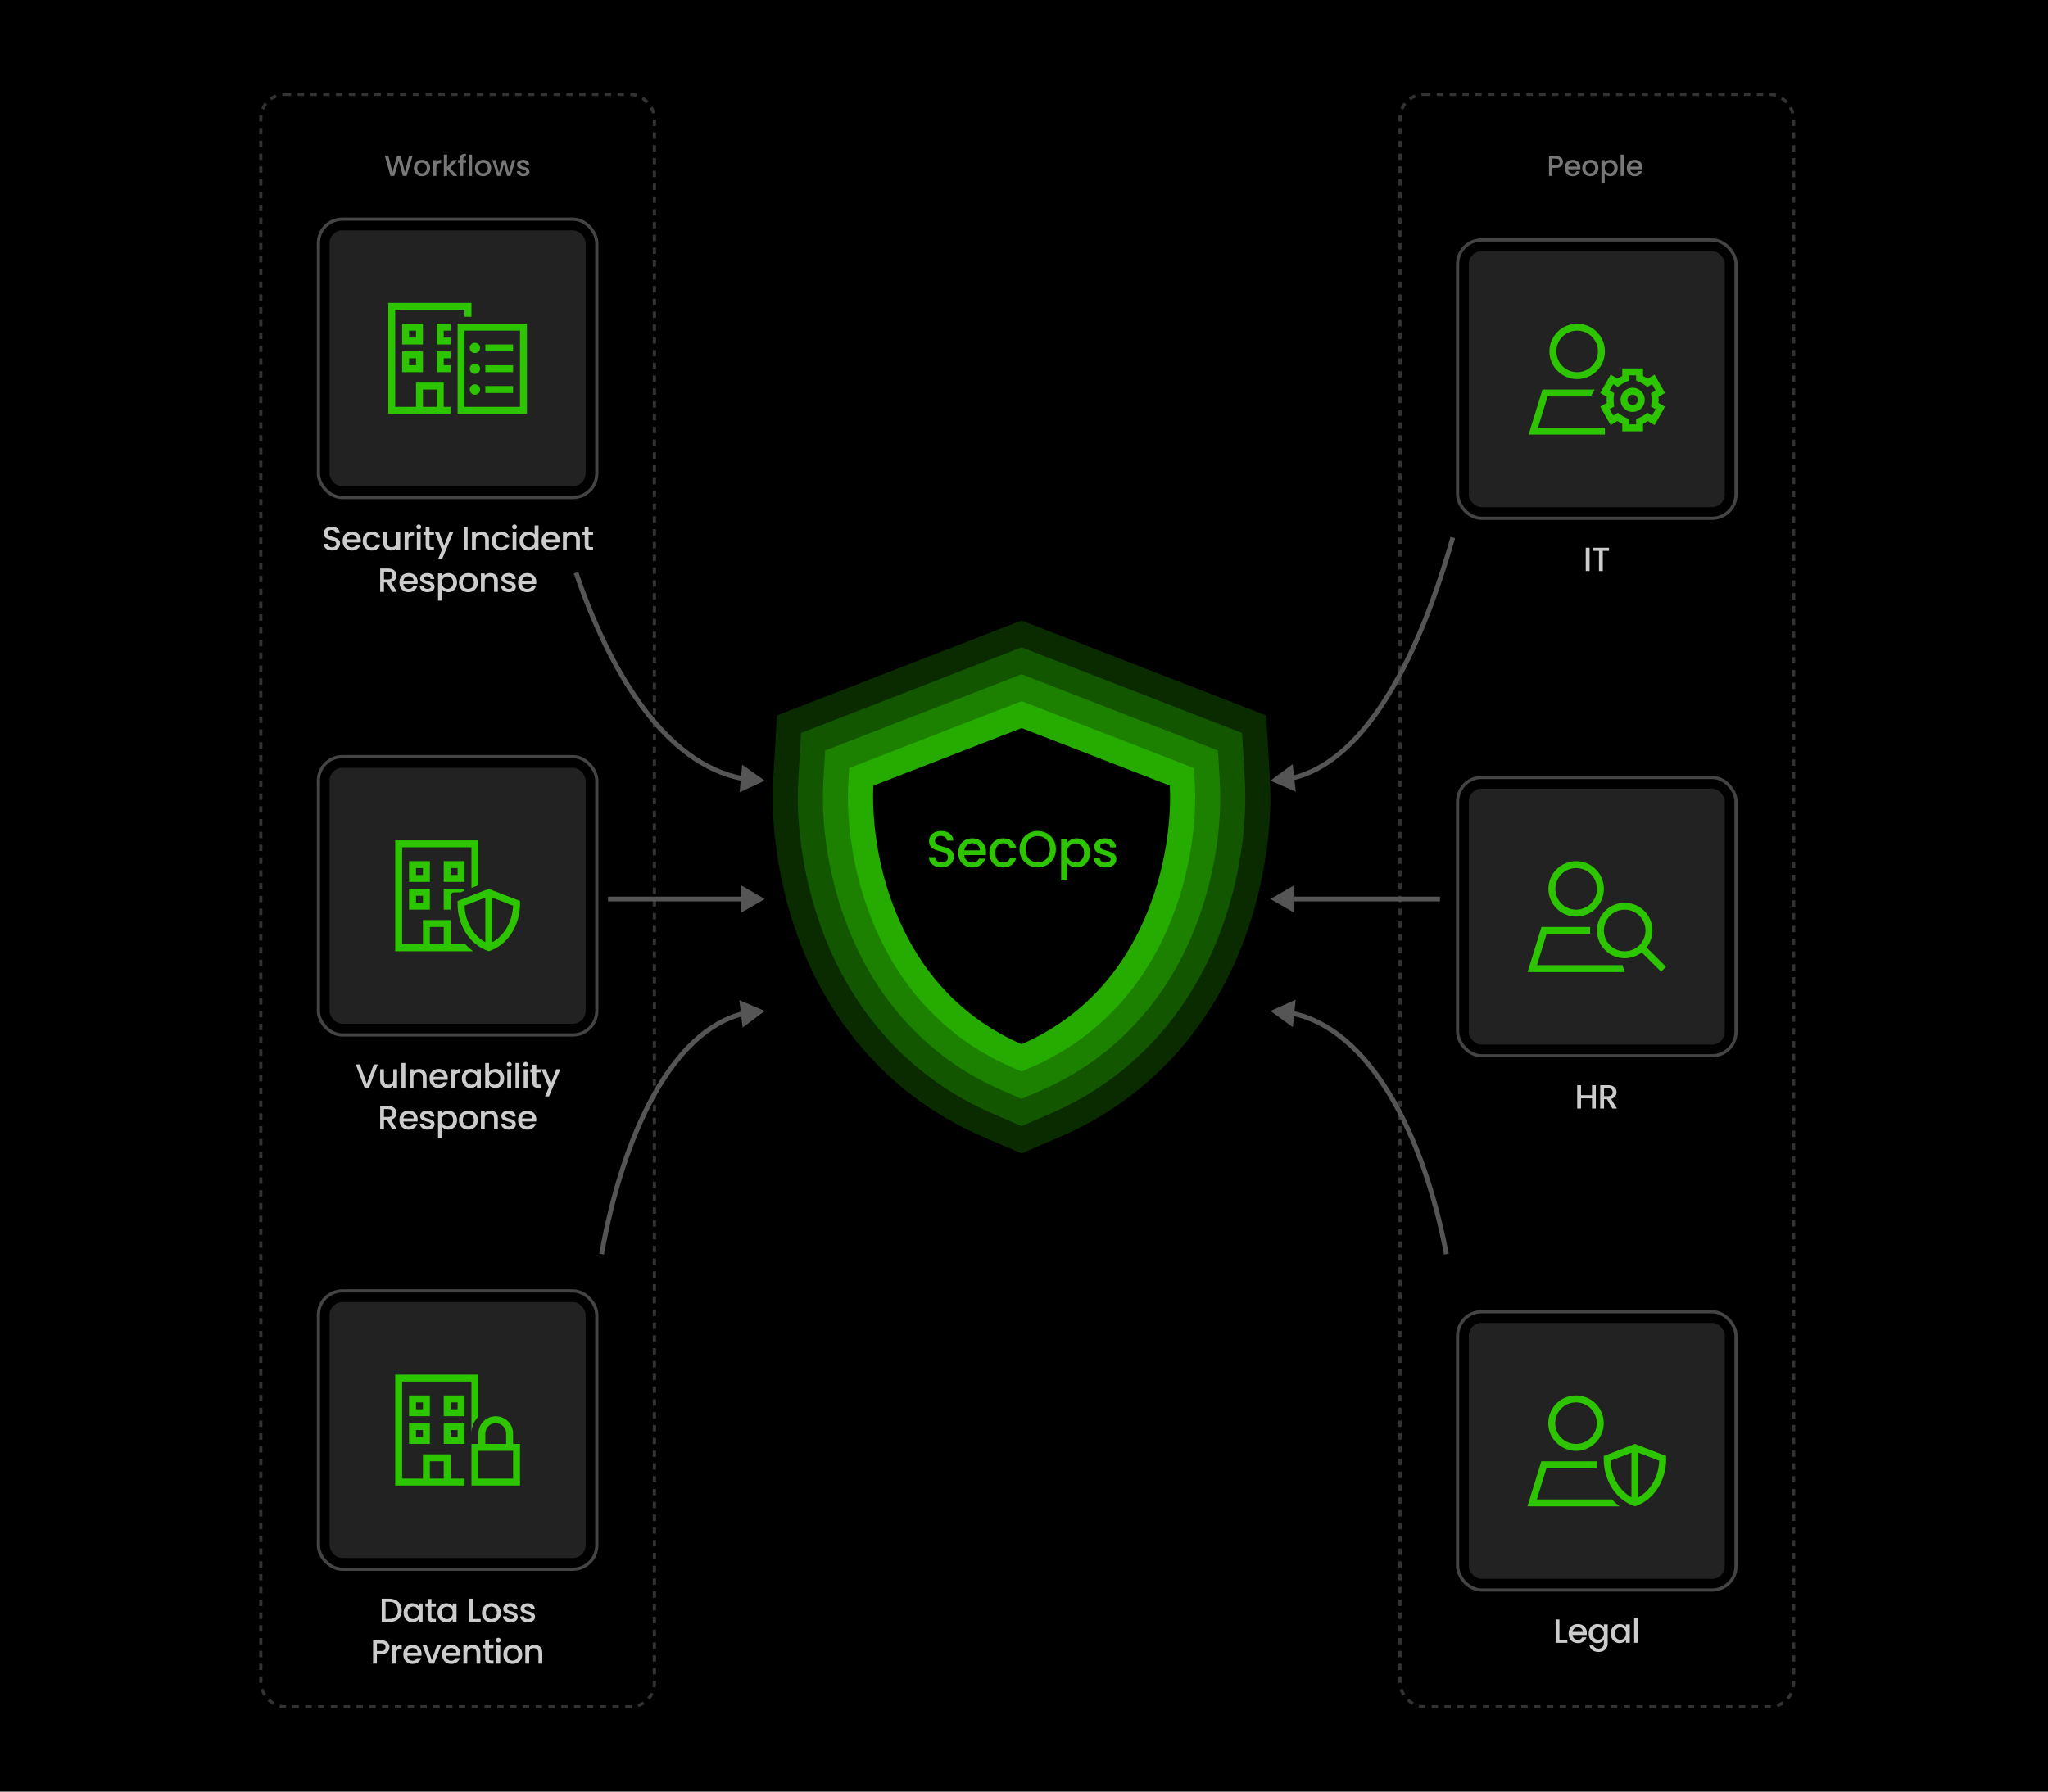 <svg width="640" height="560" viewBox="0 0 640 560" fill="none" xmlns="http://www.w3.org/2000/svg">
<rect width="640" height="560" fill="black"/>
<rect x="81.5" y="29.5" width="123" height="504" rx="7.5" stroke="#333333" stroke-dasharray="2 2"/>
<rect x="437.5" y="29.5" width="123" height="504" rx="7.5" stroke="#333333" stroke-dasharray="2 2"/>
<path d="M397 244L404.94 247.459L403.965 238.853L397 244ZM403.871 243.972C416.159 241.149 426.399 230.903 434.775 217.11C443.163 203.296 449.764 185.791 454.722 168.203L453.278 167.797C448.339 185.318 441.783 202.68 433.492 216.331C425.189 230.005 415.229 239.824 403.536 242.51L403.871 243.972Z" fill="#555555"/>
<path d="M397 281L404.5 285.33V276.67L397 281ZM403.752 281.75C424.339 281.75 435.954 281.75 450 281.75V280.25C435.881 280.25 424.412 280.25 403.752 280.25V281.75Z" fill="#555555"/>
<path d="M397 316L404.905 312.463L404.016 321.078L397 316ZM403.868 315.959C416.13 318.53 426.504 327.907 434.713 341.372C442.929 354.848 449.037 372.511 452.737 391.859L451.263 392.141C447.586 372.909 441.527 355.43 433.433 342.153C425.332 328.866 415.252 319.879 403.56 317.427L403.868 315.959Z" fill="#555555"/>
<path d="M239 244L231.14 247.636L231.921 239.011L239 244ZM232.14 244.128C219.408 241.79 208.76 233.055 200.034 221.215C191.305 209.37 184.44 194.339 179.29 179.242L180.71 178.758C185.833 193.775 192.637 208.649 201.242 220.325C209.851 232.007 220.204 240.411 232.411 242.653L232.14 244.128Z" fill="#555555"/>
<path d="M239 281L231.5 285.33V276.67L239 281ZM232.248 281.75C213.509 281.75 202.892 281.75 190 281.75V280.25C202.892 280.25 213.509 280.25 232.248 280.25V281.75Z" fill="#555555"/>
<path d="M239 316L231.037 312.595L232.07 321.194L239 316ZM232.121 316.076C220.848 318.83 211.332 328.264 203.807 341.683C196.273 355.119 190.667 372.663 187.262 391.869L188.738 392.131C192.125 373.032 197.688 355.661 205.116 342.417C212.553 329.155 221.791 320.144 232.477 317.534L232.121 316.076Z" fill="#555555"/>
<path d="M307.031 355.26C282.185 344.503 263.16 325.229 251.988 299.512C244.466 282.201 240.609 261.213 241.646 243.349L242.793 223.633L319.24 193.947L395.686 223.633L396.834 243.349C397.871 261.199 394.013 282.188 386.505 299.498C375.334 325.229 356.295 344.503 331.448 355.26L319.24 360.542L307.031 355.26Z" fill="#0A2B00"/>
<path d="M310.142 348.056C287.163 338.101 269.534 320.238 259.178 296.373C252.126 280.155 248.504 260.494 249.472 243.805L250.329 229.108L319.24 202.354L388.151 229.108L389.008 243.791C389.976 260.466 386.354 280.127 379.316 296.359C368.946 320.224 351.331 338.101 328.338 348.043L319.24 351.983L310.142 348.043V348.056Z" fill="#135600"/>
<path d="M313.253 340.867C292.127 331.727 275.922 315.26 266.368 293.262C259.787 278.108 256.399 259.788 257.298 244.261L257.865 234.597L319.24 210.76L380.616 234.597L381.183 244.261C382.081 259.774 378.694 278.095 372.113 293.262C362.559 315.274 346.34 331.727 325.213 340.88L319.226 343.466L313.24 340.867H313.253Z" fill="#1D8100"/>
<path d="M319.24 219.168L265.386 240.074L265.11 244.705C264.46 255.988 266.216 273.257 273.544 290.125C280.941 307.146 294.117 324.041 316.364 333.665L319.24 334.909L322.116 333.665C344.363 324.028 357.539 307.146 364.936 290.125C372.264 273.243 374.02 255.988 373.371 244.705L373.094 240.074L319.24 219.168Z" fill="#26AC00"/>
<path d="M319.24 326.378C301.708 318.718 288.753 305.472 280.747 287.014C272.59 268.224 272.659 250.996 272.936 245.562L319.254 227.574L365.573 245.562C365.849 250.982 365.918 268.196 357.747 287.014C349.728 305.472 336.772 318.718 319.254 326.378H319.24Z" fill="black"/>
<path d="M294.233 271.112C293.486 271.112 292.814 270.984 292.217 270.728C291.619 270.461 291.15 270.088 290.809 269.608C290.467 269.128 290.297 268.568 290.297 267.928H292.249C292.291 268.408 292.478 268.803 292.809 269.112C293.15 269.421 293.625 269.576 294.233 269.576C294.862 269.576 295.353 269.427 295.705 269.128C296.057 268.819 296.233 268.424 296.233 267.944C296.233 267.571 296.121 267.267 295.897 267.032C295.683 266.797 295.411 266.616 295.081 266.488C294.761 266.36 294.313 266.221 293.737 266.072C293.011 265.88 292.419 265.688 291.961 265.496C291.513 265.293 291.129 264.984 290.809 264.568C290.489 264.152 290.329 263.597 290.329 262.904C290.329 262.264 290.489 261.704 290.809 261.224C291.129 260.744 291.577 260.376 292.153 260.12C292.729 259.864 293.395 259.736 294.153 259.736C295.23 259.736 296.11 260.008 296.793 260.552C297.486 261.085 297.87 261.821 297.945 262.76H295.929C295.897 262.355 295.705 262.008 295.353 261.72C295.001 261.432 294.537 261.288 293.961 261.288C293.438 261.288 293.011 261.421 292.681 261.688C292.35 261.955 292.185 262.339 292.185 262.84C292.185 263.181 292.286 263.464 292.489 263.688C292.702 263.901 292.969 264.072 293.289 264.2C293.609 264.328 294.046 264.467 294.601 264.616C295.337 264.819 295.934 265.021 296.393 265.224C296.862 265.427 297.257 265.741 297.577 266.168C297.907 266.584 298.073 267.144 298.073 267.848C298.073 268.413 297.918 268.947 297.609 269.448C297.31 269.949 296.867 270.355 296.281 270.664C295.705 270.963 295.022 271.112 294.233 271.112ZM308.145 266.376C308.145 266.707 308.124 267.005 308.081 267.272H301.345C301.398 267.976 301.66 268.541 302.129 268.968C302.598 269.395 303.174 269.608 303.857 269.608C304.838 269.608 305.532 269.197 305.937 268.376H307.905C307.638 269.187 307.153 269.853 306.449 270.376C305.756 270.888 304.892 271.144 303.857 271.144C303.014 271.144 302.257 270.957 301.585 270.584C300.924 270.2 300.401 269.667 300.017 268.984C299.644 268.291 299.457 267.491 299.457 266.584C299.457 265.677 299.638 264.883 300.001 264.2C300.374 263.507 300.892 262.973 301.553 262.6C302.225 262.227 302.993 262.04 303.857 262.04C304.689 262.04 305.43 262.221 306.081 262.584C306.732 262.947 307.238 263.459 307.601 264.12C307.964 264.771 308.145 265.523 308.145 266.376ZM306.241 265.8C306.23 265.128 305.99 264.589 305.521 264.184C305.052 263.779 304.47 263.576 303.777 263.576C303.148 263.576 302.609 263.779 302.161 264.184C301.713 264.579 301.446 265.117 301.361 265.8H306.241ZM309.172 266.584C309.172 265.677 309.353 264.883 309.716 264.2C310.089 263.507 310.601 262.973 311.252 262.6C311.903 262.227 312.649 262.04 313.492 262.04C314.559 262.04 315.439 262.296 316.132 262.808C316.836 263.309 317.311 264.029 317.556 264.968H315.588C315.428 264.531 315.172 264.189 314.82 263.944C314.468 263.699 314.025 263.576 313.492 263.576C312.745 263.576 312.148 263.843 311.7 264.376C311.263 264.899 311.044 265.635 311.044 266.584C311.044 267.533 311.263 268.275 311.7 268.808C312.148 269.341 312.745 269.608 313.492 269.608C314.548 269.608 315.247 269.144 315.588 268.216H317.556C317.3 269.112 316.82 269.827 316.116 270.36C315.412 270.883 314.537 271.144 313.492 271.144C312.649 271.144 311.903 270.957 311.252 270.584C310.601 270.2 310.089 269.667 309.716 268.984C309.353 268.291 309.172 267.491 309.172 266.584ZM324.286 271.112C323.251 271.112 322.296 270.872 321.422 270.392C320.558 269.901 319.87 269.224 319.358 268.36C318.856 267.485 318.606 266.504 318.606 265.416C318.606 264.328 318.856 263.352 319.358 262.488C319.87 261.624 320.558 260.952 321.422 260.472C322.296 259.981 323.251 259.736 324.286 259.736C325.331 259.736 326.286 259.981 327.15 260.472C328.024 260.952 328.712 261.624 329.214 262.488C329.715 263.352 329.966 264.328 329.966 265.416C329.966 266.504 329.715 267.485 329.214 268.36C328.712 269.224 328.024 269.901 327.15 270.392C326.286 270.872 325.331 271.112 324.286 271.112ZM324.286 269.528C325.022 269.528 325.678 269.363 326.254 269.032C326.83 268.691 327.278 268.211 327.598 267.592C327.928 266.963 328.094 266.237 328.094 265.416C328.094 264.595 327.928 263.875 327.598 263.256C327.278 262.637 326.83 262.163 326.254 261.832C325.678 261.501 325.022 261.336 324.286 261.336C323.55 261.336 322.894 261.501 322.318 261.832C321.742 262.163 321.288 262.637 320.958 263.256C320.638 263.875 320.478 264.595 320.478 265.416C320.478 266.237 320.638 266.963 320.958 267.592C321.288 268.211 321.742 268.691 322.318 269.032C322.894 269.363 323.55 269.528 324.286 269.528ZM333.425 263.48C333.734 263.075 334.155 262.733 334.689 262.456C335.222 262.179 335.825 262.04 336.497 262.04C337.265 262.04 337.963 262.232 338.593 262.616C339.233 262.989 339.734 263.517 340.097 264.2C340.459 264.883 340.641 265.667 340.641 266.552C340.641 267.437 340.459 268.232 340.097 268.936C339.734 269.629 339.233 270.173 338.593 270.568C337.963 270.952 337.265 271.144 336.497 271.144C335.825 271.144 335.227 271.011 334.705 270.744C334.182 270.467 333.755 270.125 333.425 269.72V275.192H331.601V262.184H333.425V263.48ZM338.785 266.552C338.785 265.944 338.657 265.421 338.401 264.984C338.155 264.536 337.825 264.2 337.409 263.976C337.003 263.741 336.566 263.624 336.097 263.624C335.638 263.624 335.201 263.741 334.785 263.976C334.379 264.211 334.049 264.552 333.793 265C333.547 265.448 333.425 265.976 333.425 266.584C333.425 267.192 333.547 267.725 333.793 268.184C334.049 268.632 334.379 268.973 334.785 269.208C335.201 269.443 335.638 269.56 336.097 269.56C336.566 269.56 337.003 269.443 337.409 269.208C337.825 268.963 338.155 268.611 338.401 268.152C338.657 267.693 338.785 267.16 338.785 266.552ZM345.484 271.144C344.791 271.144 344.167 271.021 343.612 270.776C343.068 270.52 342.636 270.179 342.316 269.752C341.996 269.315 341.826 268.829 341.804 268.296H343.692C343.724 268.669 343.9 268.984 344.22 269.24C344.551 269.485 344.962 269.608 345.452 269.608C345.964 269.608 346.359 269.512 346.636 269.32C346.924 269.117 347.068 268.861 347.068 268.552C347.068 268.221 346.908 267.976 346.588 267.816C346.279 267.656 345.783 267.48 345.1 267.288C344.439 267.107 343.9 266.931 343.484 266.76C343.068 266.589 342.706 266.328 342.396 265.976C342.098 265.624 341.948 265.16 341.948 264.584C341.948 264.115 342.087 263.688 342.364 263.304C342.642 262.909 343.036 262.6 343.548 262.376C344.071 262.152 344.668 262.04 345.34 262.04C346.343 262.04 347.148 262.296 347.756 262.808C348.375 263.309 348.706 263.997 348.748 264.872H346.924C346.892 264.477 346.732 264.163 346.444 263.928C346.156 263.693 345.767 263.576 345.276 263.576C344.796 263.576 344.428 263.667 344.172 263.848C343.916 264.029 343.788 264.269 343.788 264.568C343.788 264.803 343.874 265 344.044 265.16C344.215 265.32 344.423 265.448 344.668 265.544C344.914 265.629 345.276 265.741 345.756 265.88C346.396 266.051 346.919 266.227 347.324 266.408C347.74 266.579 348.098 266.835 348.396 267.176C348.695 267.517 348.85 267.971 348.86 268.536C348.86 269.037 348.722 269.485 348.444 269.88C348.167 270.275 347.772 270.584 347.26 270.808C346.759 271.032 346.167 271.144 345.484 271.144Z" fill="#2CC500"/>
<path d="M128.929 48.745L127.075 55H125.914L124.6 50.266L123.205 55L122.053 55.009L120.28 48.745H121.369L122.665 53.839L124.069 48.745H125.221L126.526 53.812L127.831 48.745H128.929ZM131.836 55.081C131.368 55.081 130.945 54.976 130.567 54.766C130.189 54.55 129.892 54.25 129.676 53.866C129.46 53.476 129.352 53.026 129.352 52.516C129.352 52.012 129.463 51.565 129.685 51.175C129.907 50.785 130.21 50.485 130.594 50.275C130.978 50.065 131.407 49.96 131.881 49.96C132.355 49.96 132.784 50.065 133.168 50.275C133.552 50.485 133.855 50.785 134.077 51.175C134.299 51.565 134.41 52.012 134.41 52.516C134.41 53.02 134.296 53.467 134.068 53.857C133.84 54.247 133.528 54.55 133.132 54.766C132.742 54.976 132.31 55.081 131.836 55.081ZM131.836 54.19C132.1 54.19 132.346 54.127 132.574 54.001C132.808 53.875 132.997 53.686 133.141 53.434C133.285 53.182 133.357 52.876 133.357 52.516C133.357 52.156 133.288 51.853 133.15 51.607C133.012 51.355 132.829 51.166 132.601 51.04C132.373 50.914 132.127 50.851 131.863 50.851C131.599 50.851 131.353 50.914 131.125 51.04C130.903 51.166 130.726 51.355 130.594 51.607C130.462 51.853 130.396 52.156 130.396 52.516C130.396 53.05 130.531 53.464 130.801 53.758C131.077 54.046 131.422 54.19 131.836 54.19ZM136.36 50.761C136.51 50.509 136.708 50.314 136.954 50.176C137.206 50.032 137.503 49.96 137.845 49.96V51.022H137.584C137.182 51.022 136.876 51.124 136.666 51.328C136.462 51.532 136.36 51.886 136.36 52.39V55H135.334V50.041H136.36V50.761ZM140.66 52.525L142.946 55H141.56L139.724 52.867V55H138.698V48.34H139.724V52.21L141.524 50.041H142.946L140.66 52.525ZM145.671 50.878H144.753V55H143.718V50.878H143.133V50.041H143.718V49.69C143.718 49.12 143.868 48.706 144.168 48.448C144.474 48.184 144.951 48.052 145.599 48.052V48.907C145.287 48.907 145.068 48.967 144.942 49.087C144.816 49.201 144.753 49.402 144.753 49.69V50.041H145.671V50.878ZM147.516 48.34V55H146.49V48.34H147.516ZM150.924 55.081C150.456 55.081 150.033 54.976 149.655 54.766C149.277 54.55 148.98 54.25 148.764 53.866C148.548 53.476 148.44 53.026 148.44 52.516C148.44 52.012 148.551 51.565 148.773 51.175C148.995 50.785 149.298 50.485 149.682 50.275C150.066 50.065 150.495 49.96 150.969 49.96C151.443 49.96 151.872 50.065 152.256 50.275C152.64 50.485 152.943 50.785 153.165 51.175C153.387 51.565 153.498 52.012 153.498 52.516C153.498 53.02 153.384 53.467 153.156 53.857C152.928 54.247 152.616 54.55 152.22 54.766C151.83 54.976 151.398 55.081 150.924 55.081ZM150.924 54.19C151.188 54.19 151.434 54.127 151.662 54.001C151.896 53.875 152.085 53.686 152.229 53.434C152.373 53.182 152.445 52.876 152.445 52.516C152.445 52.156 152.376 51.853 152.238 51.607C152.1 51.355 151.917 51.166 151.689 51.04C151.461 50.914 151.215 50.851 150.951 50.851C150.687 50.851 150.441 50.914 150.213 51.04C149.991 51.166 149.814 51.355 149.682 51.607C149.55 51.853 149.484 52.156 149.484 52.516C149.484 53.05 149.619 53.464 149.889 53.758C150.165 54.046 150.51 54.19 150.924 54.19ZM161.082 50.041L159.543 55H158.463L157.464 51.337L156.465 55H155.385L153.837 50.041H154.881L155.916 54.028L156.969 50.041H158.04L159.048 54.01L160.074 50.041H161.082ZM163.559 55.081C163.169 55.081 162.818 55.012 162.506 54.874C162.2 54.73 161.957 54.538 161.777 54.298C161.597 54.052 161.501 53.779 161.489 53.479H162.551C162.569 53.689 162.668 53.866 162.848 54.01C163.034 54.148 163.265 54.217 163.541 54.217C163.829 54.217 164.051 54.163 164.207 54.055C164.369 53.941 164.45 53.797 164.45 53.623C164.45 53.437 164.36 53.299 164.18 53.209C164.006 53.119 163.727 53.02 163.343 52.912C162.971 52.81 162.668 52.711 162.434 52.615C162.2 52.519 161.996 52.372 161.822 52.174C161.654 51.976 161.57 51.715 161.57 51.391C161.57 51.127 161.648 50.887 161.804 50.671C161.96 50.449 162.182 50.275 162.47 50.149C162.764 50.023 163.1 49.96 163.478 49.96C164.042 49.96 164.495 50.104 164.837 50.392C165.185 50.674 165.371 51.061 165.395 51.553H164.369C164.351 51.331 164.261 51.154 164.099 51.022C163.937 50.89 163.718 50.824 163.442 50.824C163.172 50.824 162.965 50.875 162.821 50.977C162.677 51.079 162.605 51.214 162.605 51.382C162.605 51.514 162.653 51.625 162.749 51.715C162.845 51.805 162.962 51.877 163.1 51.931C163.238 51.979 163.442 52.042 163.712 52.12C164.072 52.216 164.366 52.315 164.594 52.417C164.828 52.513 165.029 52.657 165.197 52.849C165.365 53.041 165.452 53.296 165.458 53.614C165.458 53.896 165.38 54.148 165.224 54.37C165.068 54.592 164.846 54.766 164.558 54.892C164.276 55.018 163.943 55.081 163.559 55.081Z" fill="#777777"/>
<path d="M488.437 50.608C488.437 50.926 488.362 51.226 488.212 51.508C488.062 51.79 487.822 52.021 487.492 52.201C487.162 52.375 486.739 52.462 486.223 52.462H485.089V55H484.063V48.745H486.223C486.703 48.745 487.108 48.829 487.438 48.997C487.774 49.159 488.023 49.381 488.185 49.663C488.353 49.945 488.437 50.26 488.437 50.608ZM486.223 51.625C486.613 51.625 486.904 51.538 487.096 51.364C487.288 51.184 487.384 50.932 487.384 50.608C487.384 49.924 486.997 49.582 486.223 49.582H485.089V51.625H486.223ZM493.871 52.399C493.871 52.585 493.859 52.753 493.835 52.903H490.046C490.076 53.299 490.223 53.617 490.487 53.857C490.751 54.097 491.075 54.217 491.459 54.217C492.011 54.217 492.401 53.986 492.629 53.524H493.736C493.586 53.98 493.313 54.355 492.917 54.649C492.527 54.937 492.041 55.081 491.459 55.081C490.985 55.081 490.559 54.976 490.181 54.766C489.809 54.55 489.515 54.25 489.299 53.866C489.089 53.476 488.984 53.026 488.984 52.516C488.984 52.006 489.086 51.559 489.29 51.175C489.5 50.785 489.791 50.485 490.163 50.275C490.541 50.065 490.973 49.96 491.459 49.96C491.927 49.96 492.344 50.062 492.71 50.266C493.076 50.47 493.361 50.758 493.565 51.13C493.769 51.496 493.871 51.919 493.871 52.399ZM492.8 52.075C492.794 51.697 492.659 51.394 492.395 51.166C492.131 50.938 491.804 50.824 491.414 50.824C491.06 50.824 490.757 50.938 490.505 51.166C490.253 51.388 490.103 51.691 490.055 52.075H492.8ZM496.941 55.081C496.473 55.081 496.05 54.976 495.672 54.766C495.294 54.55 494.997 54.25 494.781 53.866C494.565 53.476 494.457 53.026 494.457 52.516C494.457 52.012 494.568 51.565 494.79 51.175C495.012 50.785 495.315 50.485 495.699 50.275C496.083 50.065 496.512 49.96 496.986 49.96C497.46 49.96 497.889 50.065 498.273 50.275C498.657 50.485 498.96 50.785 499.182 51.175C499.404 51.565 499.515 52.012 499.515 52.516C499.515 53.02 499.401 53.467 499.173 53.857C498.945 54.247 498.633 54.55 498.237 54.766C497.847 54.976 497.415 55.081 496.941 55.081ZM496.941 54.19C497.205 54.19 497.451 54.127 497.679 54.001C497.913 53.875 498.102 53.686 498.246 53.434C498.39 53.182 498.462 52.876 498.462 52.516C498.462 52.156 498.393 51.853 498.255 51.607C498.117 51.355 497.934 51.166 497.706 51.04C497.478 50.914 497.232 50.851 496.968 50.851C496.704 50.851 496.458 50.914 496.23 51.04C496.008 51.166 495.831 51.355 495.699 51.607C495.567 51.853 495.501 52.156 495.501 52.516C495.501 53.05 495.636 53.464 495.906 53.758C496.182 54.046 496.527 54.19 496.941 54.19ZM501.466 50.77C501.64 50.542 501.877 50.35 502.177 50.194C502.477 50.038 502.816 49.96 503.194 49.96C503.626 49.96 504.019 50.068 504.373 50.284C504.733 50.494 505.015 50.791 505.219 51.175C505.423 51.559 505.525 52 505.525 52.498C505.525 52.996 505.423 53.443 505.219 53.839C505.015 54.229 504.733 54.535 504.373 54.757C504.019 54.973 503.626 55.081 503.194 55.081C502.816 55.081 502.48 55.006 502.186 54.856C501.892 54.7 501.652 54.508 501.466 54.28V57.358H500.44V50.041H501.466V50.77ZM504.481 52.498C504.481 52.156 504.409 51.862 504.265 51.616C504.127 51.364 503.941 51.175 503.707 51.049C503.479 50.917 503.233 50.851 502.969 50.851C502.711 50.851 502.465 50.917 502.231 51.049C502.003 51.181 501.817 51.373 501.673 51.625C501.535 51.877 501.466 52.174 501.466 52.516C501.466 52.858 501.535 53.158 501.673 53.416C501.817 53.668 502.003 53.86 502.231 53.992C502.465 54.124 502.711 54.19 502.969 54.19C503.233 54.19 503.479 54.124 503.707 53.992C503.941 53.854 504.127 53.656 504.265 53.398C504.409 53.14 504.481 52.84 504.481 52.498ZM507.475 48.34V55H506.449V48.34H507.475ZM513.277 52.399C513.277 52.585 513.265 52.753 513.241 52.903H509.452C509.482 53.299 509.629 53.617 509.893 53.857C510.157 54.097 510.481 54.217 510.865 54.217C511.417 54.217 511.807 53.986 512.035 53.524H513.142C512.992 53.98 512.719 54.355 512.323 54.649C511.933 54.937 511.447 55.081 510.865 55.081C510.391 55.081 509.965 54.976 509.587 54.766C509.215 54.55 508.921 54.25 508.705 53.866C508.495 53.476 508.39 53.026 508.39 52.516C508.39 52.006 508.492 51.559 508.696 51.175C508.906 50.785 509.197 50.485 509.569 50.275C509.947 50.065 510.379 49.96 510.865 49.96C511.333 49.96 511.75 50.062 512.116 50.266C512.482 50.47 512.767 50.758 512.971 51.13C513.175 51.496 513.277 51.919 513.277 52.399ZM512.206 52.075C512.2 51.697 512.065 51.394 511.801 51.166C511.537 50.938 511.21 50.824 510.82 50.824C510.466 50.824 510.163 50.938 509.911 51.166C509.659 51.388 509.509 51.691 509.461 52.075H512.206Z" fill="#777777"/>
<rect x="99.5" y="68.5" width="87" height="87" rx="7.5" fill="black"/>
<rect x="99.5" y="68.5" width="87" height="87" rx="7.5" stroke="#444444"/>
<rect x="103" y="72" width="80" height="80" rx="4" fill="#222222"/>
<path d="M145.167 96.833H123.5V127.166H130V121.749V119.583H132.167H136.5H138.667V121.749V127.166H140.833V129.333H138.667H136.5H132.167H130H123.5H121.333V127.166V96.833V94.666H123.5H145.167H147.333V96.833V98.999H145.167V96.833ZM140.833 101.166V103.333H138.667V105.499H140.833V107.666H137.583H136.5V106.583V102.249V101.166H137.583H140.833ZM140.833 109.833V111.999H138.667V114.166H140.833V116.333H137.583H136.5V115.249V110.916V109.833H137.583H140.833ZM136.5 127.166V121.749H132.167V127.166H136.5ZM126.75 101.166H131.083H132.167V102.249V106.583V107.666H131.083H126.75H125.667V106.583V102.249V101.166H126.75ZM127.833 105.499H130V103.333H127.833V105.499ZM126.75 109.833H131.083H132.167V110.916V115.249V116.333H131.083H126.75H125.667V115.249V110.916V109.833H126.75ZM127.833 114.166H130V111.999H127.833V114.166ZM145.167 103.333V127.166H162.5V103.333H145.167ZM143 101.166H145.167H162.5H164.667V103.333V127.166V129.333H162.5H145.167H143V127.166V103.333V101.166ZM146.792 108.749C146.792 108.536 146.834 108.325 146.916 108.127C146.997 107.93 147.117 107.751 147.268 107.6C147.419 107.449 147.598 107.33 147.795 107.248C147.992 107.166 148.203 107.124 148.417 107.124C148.63 107.124 148.842 107.166 149.039 107.248C149.236 107.33 149.415 107.449 149.566 107.6C149.717 107.751 149.836 107.93 149.918 108.127C150 108.325 150.042 108.536 150.042 108.749C150.042 108.963 150 109.174 149.918 109.371C149.836 109.568 149.717 109.748 149.566 109.898C149.415 110.049 149.236 110.169 149.039 110.251C148.842 110.332 148.63 110.374 148.417 110.374C148.203 110.374 147.992 110.332 147.795 110.251C147.598 110.169 147.419 110.049 147.268 109.898C147.117 109.748 146.997 109.568 146.916 109.371C146.834 109.174 146.792 108.963 146.792 108.749ZM148.417 113.624C148.848 113.624 149.261 113.796 149.566 114.1C149.871 114.405 150.042 114.818 150.042 115.249C150.042 115.68 149.871 116.094 149.566 116.398C149.261 116.703 148.848 116.874 148.417 116.874C147.986 116.874 147.573 116.703 147.268 116.398C146.963 116.094 146.792 115.68 146.792 115.249C146.792 114.818 146.963 114.405 147.268 114.1C147.573 113.796 147.986 113.624 148.417 113.624ZM146.792 121.749C146.792 121.536 146.834 121.325 146.916 121.127C146.997 120.93 147.117 120.751 147.268 120.6C147.419 120.449 147.598 120.33 147.795 120.248C147.992 120.166 148.203 120.124 148.417 120.124C148.63 120.124 148.842 120.166 149.039 120.248C149.236 120.33 149.415 120.449 149.566 120.6C149.717 120.751 149.836 120.93 149.918 121.127C150 121.325 150.042 121.536 150.042 121.749C150.042 121.963 150 122.174 149.918 122.371C149.836 122.568 149.717 122.747 149.566 122.898C149.415 123.049 149.236 123.169 149.039 123.251C148.842 123.332 148.63 123.374 148.417 123.374C148.203 123.374 147.992 123.332 147.795 123.251C147.598 123.169 147.419 123.049 147.268 122.898C147.117 122.747 146.997 122.568 146.916 122.371C146.834 122.174 146.792 121.963 146.792 121.749ZM152.75 107.666H159.25H160.333V109.833H159.25H152.75H151.667V107.666H152.75ZM151.667 114.166H152.75H159.25H160.333V116.333H159.25H152.75H151.667V114.166ZM152.75 120.666H159.25H160.333V122.833H159.25H152.75H151.667V120.666H152.75Z" fill="#2CC500"/>
<path d="M103.752 172.074C103.262 172.074 102.821 171.989 102.429 171.821C102.037 171.646 101.729 171.401 101.505 171.086C101.281 170.771 101.169 170.404 101.169 169.984H102.45C102.478 170.299 102.6 170.558 102.817 170.761C103.041 170.964 103.353 171.065 103.752 171.065C104.165 171.065 104.487 170.967 104.718 170.771C104.949 170.568 105.064 170.309 105.064 169.994C105.064 169.749 104.991 169.55 104.844 169.396C104.704 169.242 104.525 169.123 104.308 169.039C104.098 168.955 103.804 168.864 103.426 168.766C102.95 168.64 102.562 168.514 102.261 168.388C101.967 168.255 101.715 168.052 101.505 167.779C101.295 167.506 101.19 167.142 101.19 166.687C101.19 166.267 101.295 165.899 101.505 165.584C101.715 165.269 102.009 165.028 102.387 164.86C102.765 164.692 103.202 164.608 103.699 164.608C104.406 164.608 104.984 164.786 105.432 165.143C105.887 165.493 106.139 165.976 106.188 166.592H104.865C104.844 166.326 104.718 166.099 104.487 165.91C104.256 165.721 103.951 165.626 103.573 165.626C103.23 165.626 102.95 165.714 102.733 165.889C102.516 166.064 102.408 166.316 102.408 166.645C102.408 166.869 102.474 167.054 102.607 167.201C102.747 167.341 102.922 167.453 103.132 167.537C103.342 167.621 103.629 167.712 103.993 167.81C104.476 167.943 104.868 168.076 105.169 168.209C105.477 168.342 105.736 168.549 105.946 168.829C106.163 169.102 106.272 169.469 106.272 169.931C106.272 170.302 106.17 170.652 105.967 170.981C105.771 171.31 105.481 171.576 105.096 171.779C104.718 171.975 104.27 172.074 103.752 172.074ZM112.777 168.965C112.777 169.182 112.763 169.378 112.735 169.553H108.314C108.349 170.015 108.521 170.386 108.829 170.666C109.137 170.946 109.515 171.086 109.963 171.086C110.607 171.086 111.062 170.817 111.328 170.278H112.619C112.444 170.81 112.126 171.247 111.664 171.59C111.209 171.927 110.642 172.095 109.963 172.095C109.41 172.095 108.913 171.972 108.472 171.727C108.038 171.475 107.695 171.125 107.443 170.677C107.198 170.222 107.075 169.697 107.075 169.102C107.075 168.507 107.194 167.985 107.432 167.537C107.677 167.082 108.017 166.732 108.451 166.487C108.892 166.242 109.396 166.12 109.963 166.12C110.509 166.12 110.995 166.239 111.422 166.477C111.849 166.715 112.182 167.051 112.42 167.485C112.658 167.912 112.777 168.405 112.777 168.965ZM111.527 168.587C111.52 168.146 111.363 167.793 111.055 167.527C110.747 167.261 110.365 167.128 109.91 167.128C109.497 167.128 109.144 167.261 108.85 167.527C108.556 167.786 108.381 168.139 108.325 168.587H111.527ZM113.346 169.102C113.346 168.507 113.465 167.985 113.703 167.537C113.948 167.082 114.284 166.732 114.711 166.487C115.138 166.242 115.628 166.12 116.181 166.12C116.881 166.12 117.458 166.288 117.913 166.624C118.375 166.953 118.687 167.425 118.848 168.041H117.556C117.451 167.754 117.283 167.53 117.052 167.369C116.821 167.208 116.531 167.128 116.181 167.128C115.691 167.128 115.299 167.303 115.005 167.653C114.718 167.996 114.574 168.479 114.574 169.102C114.574 169.725 114.718 170.211 115.005 170.561C115.299 170.911 115.691 171.086 116.181 171.086C116.874 171.086 117.332 170.782 117.556 170.173H118.848C118.68 170.761 118.365 171.23 117.903 171.58C117.441 171.923 116.867 172.095 116.181 172.095C115.628 172.095 115.138 171.972 114.711 171.727C114.284 171.475 113.948 171.125 113.703 170.677C113.465 170.222 113.346 169.697 113.346 169.102ZM125.07 166.215V172H123.873V171.317C123.684 171.555 123.436 171.744 123.128 171.884C122.827 172.017 122.505 172.084 122.162 172.084C121.707 172.084 121.297 171.989 120.933 171.8C120.576 171.611 120.293 171.331 120.083 170.96C119.88 170.589 119.778 170.141 119.778 169.616V166.215H120.965V169.438C120.965 169.956 121.094 170.355 121.353 170.635C121.612 170.908 121.966 171.044 122.414 171.044C122.862 171.044 123.215 170.908 123.474 170.635C123.74 170.355 123.873 169.956 123.873 169.438V166.215H125.07ZM127.637 167.054C127.812 166.76 128.043 166.533 128.33 166.372C128.624 166.204 128.97 166.12 129.369 166.12V167.359H129.065C128.596 167.359 128.239 167.478 127.994 167.716C127.756 167.954 127.637 168.367 127.637 168.955V172H126.44V166.215H127.637V167.054ZM130.868 165.448C130.651 165.448 130.469 165.374 130.322 165.227C130.175 165.08 130.102 164.898 130.102 164.681C130.102 164.464 130.175 164.282 130.322 164.135C130.469 163.988 130.651 163.915 130.868 163.915C131.078 163.915 131.257 163.988 131.404 164.135C131.551 164.282 131.624 164.464 131.624 164.681C131.624 164.898 131.551 165.08 131.404 165.227C131.257 165.374 131.078 165.448 130.868 165.448ZM131.456 166.215V172H130.259V166.215H131.456ZM134.214 167.191V170.393C134.214 170.61 134.263 170.768 134.361 170.866C134.466 170.957 134.641 171.002 134.886 171.002H135.621V172H134.676C134.137 172 133.724 171.874 133.437 171.622C133.15 171.37 133.007 170.96 133.007 170.393V167.191H132.324V166.215H133.007V164.776H134.214V166.215H135.621V167.191H134.214ZM141.723 166.215L138.174 174.72H136.935L138.111 171.905L135.832 166.215H137.166L138.793 170.624L140.484 166.215H141.723ZM146.13 164.702V172H144.933V164.702H146.13ZM150.411 166.12C150.866 166.12 151.272 166.214 151.629 166.403C151.993 166.592 152.277 166.872 152.48 167.243C152.683 167.614 152.784 168.062 152.784 168.587V172H151.598V168.766C151.598 168.248 151.468 167.852 151.209 167.579C150.95 167.299 150.597 167.159 150.149 167.159C149.701 167.159 149.344 167.299 149.078 167.579C148.819 167.852 148.689 168.248 148.689 168.766V172H147.492V166.215H148.689V166.876C148.885 166.638 149.134 166.452 149.435 166.319C149.743 166.186 150.068 166.12 150.411 166.12ZM153.702 169.102C153.702 168.507 153.821 167.985 154.059 167.537C154.304 167.082 154.64 166.732 155.067 166.487C155.494 166.242 155.984 166.12 156.537 166.12C157.237 166.12 157.814 166.288 158.269 166.624C158.731 166.953 159.043 167.425 159.204 168.041H157.912C157.807 167.754 157.639 167.53 157.408 167.369C157.177 167.208 156.887 167.128 156.537 167.128C156.047 167.128 155.655 167.303 155.361 167.653C155.074 167.996 154.93 168.479 154.93 169.102C154.93 169.725 155.074 170.211 155.361 170.561C155.655 170.911 156.047 171.086 156.537 171.086C157.23 171.086 157.688 170.782 157.912 170.173H159.204C159.036 170.761 158.721 171.23 158.259 171.58C157.797 171.923 157.223 172.095 156.537 172.095C155.984 172.095 155.494 171.972 155.067 171.727C154.64 171.475 154.304 171.125 154.059 170.677C153.821 170.222 153.702 169.697 153.702 169.102ZM160.796 165.448C160.579 165.448 160.397 165.374 160.25 165.227C160.103 165.08 160.029 164.898 160.029 164.681C160.029 164.464 160.103 164.282 160.25 164.135C160.397 163.988 160.579 163.915 160.796 163.915C161.006 163.915 161.184 163.988 161.331 164.135C161.478 164.282 161.552 164.464 161.552 164.681C161.552 164.898 161.478 165.08 161.331 165.227C161.184 165.374 161.006 165.448 160.796 165.448ZM161.384 166.215V172H160.187V166.215H161.384ZM162.346 169.081C162.346 168.5 162.465 167.985 162.703 167.537C162.948 167.089 163.277 166.743 163.69 166.498C164.11 166.246 164.576 166.12 165.087 166.12C165.465 166.12 165.836 166.204 166.2 166.372C166.571 166.533 166.865 166.75 167.082 167.023V164.23H168.289V172H167.082V171.128C166.886 171.408 166.613 171.639 166.263 171.821C165.92 172.004 165.524 172.095 165.076 172.095C164.572 172.095 164.11 171.969 163.69 171.716C163.277 171.457 162.948 171.1 162.703 170.645C162.465 170.183 162.346 169.662 162.346 169.081ZM167.082 169.102C167.082 168.703 166.998 168.356 166.83 168.062C166.669 167.768 166.455 167.544 166.189 167.39C165.923 167.236 165.636 167.159 165.328 167.159C165.02 167.159 164.733 167.236 164.467 167.39C164.201 167.537 163.984 167.758 163.816 168.052C163.655 168.339 163.575 168.682 163.575 169.081C163.575 169.48 163.655 169.83 163.816 170.131C163.984 170.432 164.201 170.663 164.467 170.824C164.74 170.978 165.027 171.055 165.328 171.055C165.636 171.055 165.923 170.978 166.189 170.824C166.455 170.67 166.669 170.446 166.83 170.152C166.998 169.851 167.082 169.501 167.082 169.102ZM174.954 168.965C174.954 169.182 174.94 169.378 174.912 169.553H170.492C170.527 170.015 170.698 170.386 171.006 170.666C171.314 170.946 171.692 171.086 172.14 171.086C172.784 171.086 173.239 170.817 173.505 170.278H174.797C174.622 170.81 174.303 171.247 173.841 171.59C173.386 171.927 172.819 172.095 172.14 172.095C171.587 172.095 171.09 171.972 170.649 171.727C170.215 171.475 169.872 171.125 169.62 170.677C169.375 170.222 169.253 169.697 169.253 169.102C169.253 168.507 169.372 167.985 169.61 167.537C169.855 167.082 170.194 166.732 170.628 166.487C171.069 166.242 171.573 166.12 172.14 166.12C172.686 166.12 173.173 166.239 173.6 166.477C174.027 166.715 174.359 167.051 174.597 167.485C174.835 167.912 174.954 168.405 174.954 168.965ZM173.705 168.587C173.698 168.146 173.54 167.793 173.232 167.527C172.924 167.261 172.543 167.128 172.088 167.128C171.675 167.128 171.321 167.261 171.027 167.527C170.733 167.786 170.558 168.139 170.502 168.587H173.705ZM178.841 166.12C179.296 166.12 179.702 166.214 180.059 166.403C180.423 166.592 180.707 166.872 180.91 167.243C181.113 167.614 181.214 168.062 181.214 168.587V172H180.028V168.766C180.028 168.248 179.898 167.852 179.639 167.579C179.38 167.299 179.027 167.159 178.579 167.159C178.131 167.159 177.774 167.299 177.508 167.579C177.249 167.852 177.119 168.248 177.119 168.766V172H175.922V166.215H177.119V166.876C177.315 166.638 177.564 166.452 177.865 166.319C178.173 166.186 178.498 166.12 178.841 166.12ZM183.927 167.191V170.393C183.927 170.61 183.976 170.768 184.074 170.866C184.179 170.957 184.354 171.002 184.599 171.002H185.334V172H184.389C183.85 172 183.437 171.874 183.15 171.622C182.863 171.37 182.72 170.96 182.72 170.393V167.191H182.037V166.215H182.72V164.776H183.927V166.215H185.334V167.191H183.927ZM122.591 185L120.911 182.081H119.998V185H118.801V177.702H121.321C121.881 177.702 122.353 177.8 122.738 177.996C123.13 178.192 123.421 178.455 123.61 178.784C123.806 179.113 123.904 179.48 123.904 179.886C123.904 180.362 123.764 180.796 123.484 181.188C123.211 181.573 122.787 181.836 122.213 181.976L124.019 185H122.591ZM119.998 181.125H121.321C121.769 181.125 122.105 181.013 122.329 180.789C122.56 180.565 122.675 180.264 122.675 179.886C122.675 179.508 122.563 179.214 122.339 179.004C122.115 178.787 121.776 178.679 121.321 178.679H119.998V181.125ZM130.527 181.965C130.527 182.182 130.513 182.378 130.485 182.553H126.065C126.1 183.015 126.271 183.386 126.579 183.666C126.887 183.946 127.265 184.086 127.713 184.086C128.357 184.086 128.812 183.817 129.078 183.278H130.37C130.195 183.81 129.876 184.247 129.414 184.59C128.959 184.927 128.392 185.095 127.713 185.095C127.16 185.095 126.663 184.972 126.222 184.727C125.788 184.475 125.445 184.125 125.193 183.677C124.948 183.222 124.826 182.697 124.826 182.102C124.826 181.507 124.945 180.985 125.183 180.537C125.428 180.082 125.767 179.732 126.201 179.487C126.642 179.242 127.146 179.12 127.713 179.12C128.259 179.12 128.746 179.239 129.173 179.477C129.6 179.715 129.932 180.051 130.17 180.485C130.408 180.912 130.527 181.405 130.527 181.965ZM129.278 181.587C129.271 181.146 129.113 180.793 128.805 180.527C128.497 180.261 128.116 180.128 127.661 180.128C127.248 180.128 126.894 180.261 126.6 180.527C126.306 180.786 126.131 181.139 126.075 181.587H129.278ZM133.595 185.095C133.14 185.095 132.731 185.014 132.367 184.853C132.01 184.685 131.726 184.461 131.516 184.181C131.306 183.894 131.194 183.575 131.18 183.225H132.419C132.44 183.47 132.556 183.677 132.766 183.845C132.983 184.006 133.252 184.086 133.574 184.086C133.91 184.086 134.169 184.023 134.351 183.897C134.54 183.764 134.635 183.596 134.635 183.393C134.635 183.176 134.53 183.015 134.32 182.91C134.117 182.805 133.791 182.69 133.343 182.564C132.909 182.445 132.556 182.329 132.283 182.217C132.01 182.105 131.772 181.934 131.569 181.703C131.373 181.472 131.275 181.167 131.275 180.789C131.275 180.481 131.366 180.201 131.548 179.949C131.73 179.69 131.989 179.487 132.325 179.34C132.668 179.193 133.06 179.12 133.501 179.12C134.159 179.12 134.687 179.288 135.086 179.624C135.492 179.953 135.709 180.404 135.737 180.978H134.54C134.519 180.719 134.414 180.513 134.225 180.359C134.036 180.205 133.781 180.128 133.459 180.128C133.144 180.128 132.902 180.187 132.734 180.306C132.566 180.425 132.482 180.583 132.482 180.779C132.482 180.933 132.538 181.062 132.65 181.167C132.762 181.272 132.899 181.356 133.06 181.419C133.221 181.475 133.459 181.549 133.774 181.64C134.194 181.752 134.537 181.867 134.803 181.986C135.076 182.098 135.31 182.266 135.506 182.49C135.702 182.714 135.804 183.012 135.811 183.383C135.811 183.712 135.72 184.006 135.538 184.265C135.356 184.524 135.097 184.727 134.761 184.874C134.432 185.021 134.043 185.095 133.595 185.095ZM138.091 180.065C138.294 179.799 138.571 179.575 138.921 179.393C139.271 179.211 139.666 179.12 140.107 179.12C140.611 179.12 141.07 179.246 141.483 179.498C141.903 179.743 142.232 180.089 142.47 180.537C142.708 180.985 142.827 181.5 142.827 182.081C142.827 182.662 142.708 183.183 142.47 183.645C142.232 184.1 141.903 184.457 141.483 184.716C141.07 184.969 140.611 185.095 140.107 185.095C139.666 185.095 139.274 185.007 138.931 184.832C138.588 184.65 138.308 184.426 138.091 184.16V187.751H136.894V179.215H138.091V180.065ZM141.609 182.081C141.609 181.682 141.525 181.339 141.357 181.052C141.196 180.758 140.979 180.537 140.706 180.39C140.44 180.236 140.153 180.159 139.845 180.159C139.544 180.159 139.257 180.236 138.984 180.39C138.718 180.544 138.501 180.768 138.333 181.062C138.172 181.356 138.091 181.703 138.091 182.102C138.091 182.501 138.172 182.851 138.333 183.152C138.501 183.446 138.718 183.67 138.984 183.824C139.257 183.978 139.544 184.055 139.845 184.055C140.153 184.055 140.44 183.978 140.706 183.824C140.979 183.663 141.196 183.432 141.357 183.131C141.525 182.83 141.609 182.48 141.609 182.081ZM146.31 185.095C145.764 185.095 145.27 184.972 144.829 184.727C144.388 184.475 144.042 184.125 143.79 183.677C143.538 183.222 143.412 182.697 143.412 182.102C143.412 181.514 143.541 180.992 143.8 180.537C144.059 180.082 144.413 179.732 144.861 179.487C145.309 179.242 145.809 179.12 146.362 179.12C146.915 179.12 147.416 179.242 147.864 179.487C148.312 179.732 148.665 180.082 148.924 180.537C149.183 180.992 149.313 181.514 149.313 182.102C149.313 182.69 149.18 183.211 148.914 183.666C148.648 184.121 148.284 184.475 147.822 184.727C147.367 184.972 146.863 185.095 146.31 185.095ZM146.31 184.055C146.618 184.055 146.905 183.981 147.171 183.834C147.444 183.687 147.664 183.467 147.832 183.173C148 182.879 148.084 182.522 148.084 182.102C148.084 181.682 148.004 181.328 147.843 181.041C147.682 180.747 147.468 180.527 147.202 180.38C146.936 180.233 146.649 180.159 146.341 180.159C146.033 180.159 145.746 180.233 145.48 180.38C145.221 180.527 145.015 180.747 144.861 181.041C144.707 181.328 144.63 181.682 144.63 182.102C144.63 182.725 144.787 183.208 145.102 183.551C145.424 183.887 145.827 184.055 146.31 184.055ZM153.205 179.12C153.66 179.12 154.066 179.214 154.423 179.403C154.787 179.592 155.071 179.872 155.274 180.243C155.477 180.614 155.578 181.062 155.578 181.587V185H154.392V181.766C154.392 181.248 154.262 180.852 154.003 180.579C153.744 180.299 153.391 180.159 152.943 180.159C152.495 180.159 152.138 180.299 151.872 180.579C151.613 180.852 151.483 181.248 151.483 181.766V185H150.286V179.215H151.483V179.876C151.679 179.638 151.928 179.452 152.229 179.319C152.537 179.186 152.862 179.12 153.205 179.12ZM158.995 185.095C158.54 185.095 158.131 185.014 157.767 184.853C157.41 184.685 157.126 184.461 156.916 184.181C156.706 183.894 156.594 183.575 156.58 183.225H157.819C157.84 183.47 157.956 183.677 158.166 183.845C158.383 184.006 158.652 184.086 158.974 184.086C159.31 184.086 159.569 184.023 159.751 183.897C159.94 183.764 160.035 183.596 160.035 183.393C160.035 183.176 159.93 183.015 159.72 182.91C159.517 182.805 159.191 182.69 158.743 182.564C158.309 182.445 157.956 182.329 157.683 182.217C157.41 182.105 157.172 181.934 156.969 181.703C156.773 181.472 156.675 181.167 156.675 180.789C156.675 180.481 156.766 180.201 156.948 179.949C157.13 179.69 157.389 179.487 157.725 179.34C158.068 179.193 158.46 179.12 158.901 179.12C159.559 179.12 160.087 179.288 160.486 179.624C160.892 179.953 161.109 180.404 161.137 180.978H159.94C159.919 180.719 159.814 180.513 159.625 180.359C159.436 180.205 159.181 180.128 158.859 180.128C158.544 180.128 158.302 180.187 158.134 180.306C157.966 180.425 157.882 180.583 157.882 180.779C157.882 180.933 157.938 181.062 158.05 181.167C158.162 181.272 158.299 181.356 158.46 181.419C158.621 181.475 158.859 181.549 159.174 181.64C159.594 181.752 159.937 181.867 160.203 181.986C160.476 182.098 160.71 182.266 160.906 182.49C161.102 182.714 161.204 183.012 161.211 183.383C161.211 183.712 161.12 184.006 160.938 184.265C160.756 184.524 160.497 184.727 160.161 184.874C159.832 185.021 159.443 185.095 158.995 185.095ZM167.596 181.965C167.596 182.182 167.582 182.378 167.554 182.553H163.134C163.169 183.015 163.34 183.386 163.648 183.666C163.956 183.946 164.334 184.086 164.782 184.086C165.426 184.086 165.881 183.817 166.147 183.278H167.439C167.264 183.81 166.945 184.247 166.483 184.59C166.028 184.927 165.461 185.095 164.782 185.095C164.229 185.095 163.732 184.972 163.291 184.727C162.857 184.475 162.514 184.125 162.262 183.677C162.017 183.222 161.895 182.697 161.895 182.102C161.895 181.507 162.014 180.985 162.252 180.537C162.497 180.082 162.836 179.732 163.27 179.487C163.711 179.242 164.215 179.12 164.782 179.12C165.328 179.12 165.815 179.239 166.242 179.477C166.669 179.715 167.001 180.051 167.239 180.485C167.477 180.912 167.596 181.405 167.596 181.965ZM166.347 181.587C166.34 181.146 166.182 180.793 165.874 180.527C165.566 180.261 165.185 180.128 164.73 180.128C164.317 180.128 163.963 180.261 163.669 180.527C163.375 180.786 163.2 181.139 163.144 181.587H166.347Z" fill="#CCCCCC"/>
<rect x="99.5" y="236.5" width="87" height="87" rx="7.5" fill="black"/>
<rect x="99.5" y="236.5" width="87" height="87" rx="7.5" stroke="#444444"/>
<rect x="103" y="240" width="80" height="80" rx="4" fill="#222222"/>
<path d="M125.667 264.833H147.333V277.548L149.5 276.682V264.833V262.666H147.333H125.667H123.5V264.833V295.166V297.333H125.667H132.167H134.333H138.667H140.833H147.333H147.889C146.961 296.669 146.155 295.938 145.444 295.166H140.833V289.749V287.583H138.667H134.333H132.167V289.749V295.166H125.667V264.833ZM143.921 278.916L145.167 278.415V277.833H144.083H139.75H138.667V278.916V283.249V284.333H139.75H140.833V282.721V282.708V282.166V280.121V279.999C140.833 279.404 141.321 278.916 141.917 278.916H143.921ZM134.333 295.166V289.749H138.667V295.166H134.333ZM127.833 269.166V270.249V274.583V275.666H128.917H133.25H134.333V274.583V270.249V269.166H133.25H128.917H127.833ZM130 271.333H132.167V273.499H130V271.333ZM139.75 269.166H138.667V270.249V274.583V275.666H139.75H144.083H145.167V274.583V270.249V269.166H144.083H139.75ZM140.833 273.499V271.333H143V273.499H140.833ZM127.833 277.833V278.916V283.249V284.333H128.917H133.25H134.333V283.249V278.916V277.833H133.25H128.917H127.833ZM130 279.999H132.167V282.166H130V279.999ZM160.327 283.087C160.205 287.542 157.95 292.255 153.833 294.509V280.575L160.327 283.087ZM145.173 283.087L151.667 280.575V294.509C147.55 292.255 145.295 287.549 145.173 283.094V283.087ZM152.75 297.333C159.25 295.166 162.5 288.517 162.5 282.708V281.611L152.75 277.833L143 281.611V282.708C143 288.517 146.25 295.166 152.75 297.333Z" fill="#2CC500"/>
<path d="M118.06 332.702L115.32 340H113.934L111.183 332.702H112.464L114.627 338.771L116.8 332.702H118.06ZM124.091 334.215V340H122.894V339.317C122.705 339.555 122.456 339.744 122.148 339.884C121.847 340.017 121.525 340.084 121.182 340.084C120.727 340.084 120.318 339.989 119.954 339.8C119.597 339.611 119.313 339.331 119.103 338.96C118.9 338.589 118.799 338.141 118.799 337.616V334.215H119.985V337.438C119.985 337.956 120.115 338.355 120.374 338.635C120.633 338.908 120.986 339.044 121.434 339.044C121.882 339.044 122.236 338.908 122.495 338.635C122.761 338.355 122.894 337.956 122.894 337.438V334.215H124.091ZM126.657 332.23V340H125.46V332.23H126.657ZM130.938 334.12C131.393 334.12 131.799 334.214 132.156 334.403C132.52 334.592 132.803 334.872 133.006 335.243C133.209 335.614 133.311 336.062 133.311 336.587V340H132.124V336.766C132.124 336.248 131.995 335.852 131.736 335.579C131.477 335.299 131.123 335.159 130.675 335.159C130.227 335.159 129.87 335.299 129.604 335.579C129.345 335.852 129.216 336.248 129.216 336.766V340H128.019V334.215H129.216V334.876C129.412 334.638 129.66 334.452 129.961 334.319C130.269 334.186 130.595 334.12 130.938 334.12ZM139.93 336.965C139.93 337.182 139.916 337.378 139.888 337.553H135.468C135.503 338.015 135.674 338.386 135.982 338.666C136.29 338.946 136.668 339.086 137.116 339.086C137.76 339.086 138.215 338.817 138.481 338.278H139.773C139.598 338.81 139.279 339.247 138.817 339.59C138.362 339.927 137.795 340.095 137.116 340.095C136.563 340.095 136.066 339.972 135.625 339.727C135.191 339.475 134.848 339.125 134.596 338.677C134.351 338.222 134.229 337.697 134.229 337.102C134.229 336.507 134.348 335.985 134.586 335.537C134.831 335.082 135.17 334.732 135.604 334.487C136.045 334.242 136.549 334.12 137.116 334.12C137.662 334.12 138.149 334.239 138.576 334.477C139.003 334.715 139.335 335.051 139.573 335.485C139.811 335.912 139.93 336.405 139.93 336.965ZM138.681 336.587C138.674 336.146 138.516 335.793 138.208 335.527C137.9 335.261 137.519 335.128 137.064 335.128C136.651 335.128 136.297 335.261 136.003 335.527C135.709 335.786 135.534 336.139 135.478 336.587H138.681ZM142.095 335.054C142.27 334.76 142.501 334.533 142.788 334.372C143.082 334.204 143.429 334.12 143.828 334.12V335.359H143.523C143.054 335.359 142.697 335.478 142.452 335.716C142.214 335.954 142.095 336.367 142.095 336.955V340H140.898V334.215H142.095V335.054ZM144.319 337.081C144.319 336.5 144.438 335.985 144.676 335.537C144.921 335.089 145.25 334.743 145.663 334.498C146.083 334.246 146.545 334.12 147.049 334.12C147.504 334.12 147.899 334.211 148.235 334.393C148.578 334.568 148.851 334.788 149.054 335.054V334.215H150.262V340H149.054V339.139C148.851 339.412 148.575 339.639 148.225 339.821C147.875 340.004 147.476 340.095 147.028 340.095C146.531 340.095 146.076 339.969 145.663 339.716C145.25 339.457 144.921 339.1 144.676 338.645C144.438 338.183 144.319 337.662 144.319 337.081ZM149.054 337.102C149.054 336.703 148.97 336.356 148.802 336.062C148.641 335.768 148.428 335.544 148.162 335.39C147.896 335.236 147.609 335.159 147.301 335.159C146.993 335.159 146.706 335.236 146.44 335.39C146.174 335.537 145.957 335.758 145.789 336.052C145.628 336.339 145.547 336.682 145.547 337.081C145.547 337.48 145.628 337.83 145.789 338.131C145.957 338.432 146.174 338.663 146.44 338.824C146.713 338.978 147 339.055 147.301 339.055C147.609 339.055 147.896 338.978 148.162 338.824C148.428 338.67 148.641 338.446 148.802 338.152C148.97 337.851 149.054 337.501 149.054 337.102ZM152.821 335.075C153.024 334.795 153.301 334.568 153.651 334.393C154.008 334.211 154.403 334.12 154.837 334.12C155.348 334.12 155.81 334.242 156.223 334.487C156.636 334.732 156.962 335.082 157.2 335.537C157.438 335.985 157.557 336.5 157.557 337.081C157.557 337.662 157.438 338.183 157.2 338.645C156.962 339.1 156.633 339.457 156.213 339.716C155.8 339.969 155.341 340.095 154.837 340.095C154.389 340.095 153.99 340.007 153.64 339.832C153.297 339.657 153.024 339.433 152.821 339.16V340H151.624V332.23H152.821V335.075ZM156.339 337.081C156.339 336.682 156.255 336.339 156.087 336.052C155.926 335.758 155.709 335.537 155.436 335.39C155.17 335.236 154.883 335.159 154.575 335.159C154.274 335.159 153.987 335.236 153.714 335.39C153.448 335.544 153.231 335.768 153.063 336.062C152.902 336.356 152.821 336.703 152.821 337.102C152.821 337.501 152.902 337.851 153.063 338.152C153.231 338.446 153.448 338.67 153.714 338.824C153.987 338.978 154.274 339.055 154.575 339.055C154.883 339.055 155.17 338.978 155.436 338.824C155.709 338.663 155.926 338.432 156.087 338.131C156.255 337.83 156.339 337.48 156.339 337.081ZM159.139 333.448C158.922 333.448 158.74 333.374 158.593 333.227C158.446 333.08 158.373 332.898 158.373 332.681C158.373 332.464 158.446 332.282 158.593 332.135C158.74 331.988 158.922 331.915 159.139 331.915C159.349 331.915 159.528 331.988 159.675 332.135C159.822 332.282 159.895 332.464 159.895 332.681C159.895 332.898 159.822 333.08 159.675 333.227C159.528 333.374 159.349 333.448 159.139 333.448ZM159.727 334.215V340H158.53V334.215H159.727ZM162.286 332.23V340H161.089V332.23H162.286ZM164.256 333.448C164.039 333.448 163.857 333.374 163.71 333.227C163.563 333.08 163.49 332.898 163.49 332.681C163.49 332.464 163.563 332.282 163.71 332.135C163.857 331.988 164.039 331.915 164.256 331.915C164.466 331.915 164.645 331.988 164.792 332.135C164.939 332.282 165.012 332.464 165.012 332.681C165.012 332.898 164.939 333.08 164.792 333.227C164.645 333.374 164.466 333.448 164.256 333.448ZM164.844 334.215V340H163.647V334.215H164.844ZM167.603 335.191V338.393C167.603 338.61 167.652 338.768 167.75 338.866C167.855 338.957 168.03 339.002 168.275 339.002H169.01V340H168.065C167.526 340 167.113 339.874 166.826 339.622C166.539 339.37 166.395 338.96 166.395 338.393V335.191H165.713V334.215H166.395V332.776H167.603V334.215H169.01V335.191H167.603ZM175.111 334.215L171.562 342.72H170.323L171.499 339.905L169.22 334.215H170.554L172.181 338.624L173.872 334.215H175.111ZM122.591 353L120.911 350.081H119.998V353H118.801V345.702H121.321C121.881 345.702 122.353 345.8 122.738 345.996C123.13 346.192 123.421 346.455 123.61 346.784C123.806 347.113 123.904 347.48 123.904 347.886C123.904 348.362 123.764 348.796 123.484 349.188C123.211 349.573 122.787 349.836 122.213 349.976L124.019 353H122.591ZM119.998 349.125H121.321C121.769 349.125 122.105 349.013 122.329 348.789C122.56 348.565 122.675 348.264 122.675 347.886C122.675 347.508 122.563 347.214 122.339 347.004C122.115 346.787 121.776 346.679 121.321 346.679H119.998V349.125ZM130.527 349.965C130.527 350.182 130.513 350.378 130.485 350.553H126.065C126.1 351.015 126.271 351.386 126.579 351.666C126.887 351.946 127.265 352.086 127.713 352.086C128.357 352.086 128.812 351.817 129.078 351.278H130.37C130.195 351.81 129.876 352.247 129.414 352.59C128.959 352.927 128.392 353.095 127.713 353.095C127.16 353.095 126.663 352.972 126.222 352.727C125.788 352.475 125.445 352.125 125.193 351.677C124.948 351.222 124.826 350.697 124.826 350.102C124.826 349.507 124.945 348.985 125.183 348.537C125.428 348.082 125.767 347.732 126.201 347.487C126.642 347.242 127.146 347.12 127.713 347.12C128.259 347.12 128.746 347.239 129.173 347.477C129.6 347.715 129.932 348.051 130.17 348.485C130.408 348.912 130.527 349.405 130.527 349.965ZM129.278 349.587C129.271 349.146 129.113 348.793 128.805 348.527C128.497 348.261 128.116 348.128 127.661 348.128C127.248 348.128 126.894 348.261 126.6 348.527C126.306 348.786 126.131 349.139 126.075 349.587H129.278ZM133.595 353.095C133.14 353.095 132.731 353.014 132.367 352.853C132.01 352.685 131.726 352.461 131.516 352.181C131.306 351.894 131.194 351.575 131.18 351.225H132.419C132.44 351.47 132.556 351.677 132.766 351.845C132.983 352.006 133.252 352.086 133.574 352.086C133.91 352.086 134.169 352.023 134.351 351.897C134.54 351.764 134.635 351.596 134.635 351.393C134.635 351.176 134.53 351.015 134.32 350.91C134.117 350.805 133.791 350.69 133.343 350.564C132.909 350.445 132.556 350.329 132.283 350.217C132.01 350.105 131.772 349.934 131.569 349.703C131.373 349.472 131.275 349.167 131.275 348.789C131.275 348.481 131.366 348.201 131.548 347.949C131.73 347.69 131.989 347.487 132.325 347.34C132.668 347.193 133.06 347.12 133.501 347.12C134.159 347.12 134.687 347.288 135.086 347.624C135.492 347.953 135.709 348.404 135.737 348.978H134.54C134.519 348.719 134.414 348.513 134.225 348.359C134.036 348.205 133.781 348.128 133.459 348.128C133.144 348.128 132.902 348.187 132.734 348.306C132.566 348.425 132.482 348.583 132.482 348.779C132.482 348.933 132.538 349.062 132.65 349.167C132.762 349.272 132.899 349.356 133.06 349.419C133.221 349.475 133.459 349.549 133.774 349.64C134.194 349.752 134.537 349.867 134.803 349.986C135.076 350.098 135.31 350.266 135.506 350.49C135.702 350.714 135.804 351.012 135.811 351.383C135.811 351.712 135.72 352.006 135.538 352.265C135.356 352.524 135.097 352.727 134.761 352.874C134.432 353.021 134.043 353.095 133.595 353.095ZM138.091 348.065C138.294 347.799 138.571 347.575 138.921 347.393C139.271 347.211 139.666 347.12 140.107 347.12C140.611 347.12 141.07 347.246 141.483 347.498C141.903 347.743 142.232 348.089 142.47 348.537C142.708 348.985 142.827 349.5 142.827 350.081C142.827 350.662 142.708 351.183 142.47 351.645C142.232 352.1 141.903 352.457 141.483 352.716C141.07 352.969 140.611 353.095 140.107 353.095C139.666 353.095 139.274 353.007 138.931 352.832C138.588 352.65 138.308 352.426 138.091 352.16V355.751H136.894V347.215H138.091V348.065ZM141.609 350.081C141.609 349.682 141.525 349.339 141.357 349.052C141.196 348.758 140.979 348.537 140.706 348.39C140.44 348.236 140.153 348.159 139.845 348.159C139.544 348.159 139.257 348.236 138.984 348.39C138.718 348.544 138.501 348.768 138.333 349.062C138.172 349.356 138.091 349.703 138.091 350.102C138.091 350.501 138.172 350.851 138.333 351.152C138.501 351.446 138.718 351.67 138.984 351.824C139.257 351.978 139.544 352.055 139.845 352.055C140.153 352.055 140.44 351.978 140.706 351.824C140.979 351.663 141.196 351.432 141.357 351.131C141.525 350.83 141.609 350.48 141.609 350.081ZM146.31 353.095C145.764 353.095 145.27 352.972 144.829 352.727C144.388 352.475 144.042 352.125 143.79 351.677C143.538 351.222 143.412 350.697 143.412 350.102C143.412 349.514 143.541 348.992 143.8 348.537C144.059 348.082 144.413 347.732 144.861 347.487C145.309 347.242 145.809 347.12 146.362 347.12C146.915 347.12 147.416 347.242 147.864 347.487C148.312 347.732 148.665 348.082 148.924 348.537C149.183 348.992 149.313 349.514 149.313 350.102C149.313 350.69 149.18 351.211 148.914 351.666C148.648 352.121 148.284 352.475 147.822 352.727C147.367 352.972 146.863 353.095 146.31 353.095ZM146.31 352.055C146.618 352.055 146.905 351.981 147.171 351.834C147.444 351.687 147.664 351.467 147.832 351.173C148 350.879 148.084 350.522 148.084 350.102C148.084 349.682 148.004 349.328 147.843 349.041C147.682 348.747 147.468 348.527 147.202 348.38C146.936 348.233 146.649 348.159 146.341 348.159C146.033 348.159 145.746 348.233 145.48 348.38C145.221 348.527 145.015 348.747 144.861 349.041C144.707 349.328 144.63 349.682 144.63 350.102C144.63 350.725 144.787 351.208 145.102 351.551C145.424 351.887 145.827 352.055 146.31 352.055ZM153.205 347.12C153.66 347.12 154.066 347.214 154.423 347.403C154.787 347.592 155.071 347.872 155.274 348.243C155.477 348.614 155.578 349.062 155.578 349.587V353H154.392V349.766C154.392 349.248 154.262 348.852 154.003 348.579C153.744 348.299 153.391 348.159 152.943 348.159C152.495 348.159 152.138 348.299 151.872 348.579C151.613 348.852 151.483 349.248 151.483 349.766V353H150.286V347.215H151.483V347.876C151.679 347.638 151.928 347.452 152.229 347.319C152.537 347.186 152.862 347.12 153.205 347.12ZM158.995 353.095C158.54 353.095 158.131 353.014 157.767 352.853C157.41 352.685 157.126 352.461 156.916 352.181C156.706 351.894 156.594 351.575 156.58 351.225H157.819C157.84 351.47 157.956 351.677 158.166 351.845C158.383 352.006 158.652 352.086 158.974 352.086C159.31 352.086 159.569 352.023 159.751 351.897C159.94 351.764 160.035 351.596 160.035 351.393C160.035 351.176 159.93 351.015 159.72 350.91C159.517 350.805 159.191 350.69 158.743 350.564C158.309 350.445 157.956 350.329 157.683 350.217C157.41 350.105 157.172 349.934 156.969 349.703C156.773 349.472 156.675 349.167 156.675 348.789C156.675 348.481 156.766 348.201 156.948 347.949C157.13 347.69 157.389 347.487 157.725 347.34C158.068 347.193 158.46 347.12 158.901 347.12C159.559 347.12 160.087 347.288 160.486 347.624C160.892 347.953 161.109 348.404 161.137 348.978H159.94C159.919 348.719 159.814 348.513 159.625 348.359C159.436 348.205 159.181 348.128 158.859 348.128C158.544 348.128 158.302 348.187 158.134 348.306C157.966 348.425 157.882 348.583 157.882 348.779C157.882 348.933 157.938 349.062 158.05 349.167C158.162 349.272 158.299 349.356 158.46 349.419C158.621 349.475 158.859 349.549 159.174 349.64C159.594 349.752 159.937 349.867 160.203 349.986C160.476 350.098 160.71 350.266 160.906 350.49C161.102 350.714 161.204 351.012 161.211 351.383C161.211 351.712 161.12 352.006 160.938 352.265C160.756 352.524 160.497 352.727 160.161 352.874C159.832 353.021 159.443 353.095 158.995 353.095ZM167.596 349.965C167.596 350.182 167.582 350.378 167.554 350.553H163.134C163.169 351.015 163.34 351.386 163.648 351.666C163.956 351.946 164.334 352.086 164.782 352.086C165.426 352.086 165.881 351.817 166.147 351.278H167.439C167.264 351.81 166.945 352.247 166.483 352.59C166.028 352.927 165.461 353.095 164.782 353.095C164.229 353.095 163.732 352.972 163.291 352.727C162.857 352.475 162.514 352.125 162.262 351.677C162.017 351.222 161.895 350.697 161.895 350.102C161.895 349.507 162.014 348.985 162.252 348.537C162.497 348.082 162.836 347.732 163.27 347.487C163.711 347.242 164.215 347.12 164.782 347.12C165.328 347.12 165.815 347.239 166.242 347.477C166.669 347.715 167.001 348.051 167.239 348.485C167.477 348.912 167.596 349.405 167.596 349.965ZM166.347 349.587C166.34 349.146 166.182 348.793 165.874 348.527C165.566 348.261 165.185 348.128 164.73 348.128C164.317 348.128 163.963 348.261 163.669 348.527C163.375 348.786 163.2 349.139 163.144 349.587H166.347Z" fill="#CCCCCC"/>
<rect x="99.5" y="403.5" width="87" height="87" rx="7.5" fill="black"/>
<rect x="99.5" y="403.5" width="87" height="87" rx="7.5" stroke="#444444"/>
<rect x="103" y="407" width="80" height="80" rx="4" fill="#222222"/>
<path d="M125.667 431.833H147.333V448.083C147.333 446.018 148.159 444.142 149.5 442.774V431.833V429.666H147.333H125.667H123.5V431.833V462.166V464.333H125.667H132.167H134.333H138.667H140.833H145.167V462.166H140.833V456.749V454.583H138.667H134.333H132.167V456.749V462.166H125.667V431.833ZM145.167 445.916V444.833H144.083H139.75H138.667V445.916V450.249V451.333H139.75H144.083H145.167V450.249V449.166V445.916ZM134.333 462.166V456.749H138.667V462.166H134.333ZM127.833 436.166V437.249V441.583V442.666H128.917H133.25H134.333V441.583V437.249V436.166H133.25H128.917H127.833ZM130 438.333H132.167V440.499H130V438.333ZM139.75 436.166H138.667V437.249V441.583V442.666H139.75H144.083H145.167V441.583V437.249V436.166H144.083H139.75ZM140.833 440.499V438.333H143V440.499H140.833ZM127.833 444.833V445.916V450.249V451.333H128.917H133.25H134.333V450.249V445.916V444.833H133.25H128.917H127.833ZM130 446.999H132.167V449.166H130V446.999ZM140.833 449.166V446.999H143V449.166H140.833ZM154.917 444.833C156.711 444.833 158.167 446.288 158.167 448.083V451.333H151.667V448.083C151.667 446.288 153.122 444.833 154.917 444.833ZM149.5 448.083V451.333H147.333V453.499V462.166V464.333H149.5H160.333H162.5V462.166V453.499V451.333H160.333V448.083C160.333 445.09 157.909 442.666 154.917 442.666C151.924 442.666 149.5 445.09 149.5 448.083ZM149.5 453.499H160.333V462.166H149.5V453.499Z" fill="#2CC500"/>
<path d="M121.671 499.702C122.448 499.702 123.127 499.853 123.708 500.154C124.296 500.448 124.747 500.875 125.062 501.435C125.384 501.988 125.545 502.635 125.545 503.377C125.545 504.119 125.384 504.763 125.062 505.309C124.747 505.855 124.296 506.275 123.708 506.569C123.127 506.856 122.448 507 121.671 507H119.287V499.702H121.671ZM121.671 506.023C122.525 506.023 123.179 505.792 123.634 505.33C124.089 504.868 124.317 504.217 124.317 503.377C124.317 502.53 124.089 501.869 123.634 501.393C123.179 500.917 122.525 500.679 121.671 500.679H120.484V506.023H121.671ZM126.123 504.081C126.123 503.5 126.242 502.985 126.48 502.537C126.725 502.089 127.054 501.743 127.467 501.498C127.887 501.246 128.349 501.12 128.853 501.12C129.308 501.12 129.703 501.211 130.039 501.393C130.382 501.568 130.655 501.788 130.858 502.054V501.215H132.066V507H130.858V506.139C130.655 506.412 130.379 506.639 130.029 506.821C129.679 507.004 129.28 507.095 128.832 507.095C128.335 507.095 127.88 506.969 127.467 506.716C127.054 506.457 126.725 506.1 126.48 505.645C126.242 505.183 126.123 504.662 126.123 504.081ZM130.858 504.102C130.858 503.703 130.774 503.356 130.606 503.062C130.445 502.768 130.232 502.544 129.966 502.39C129.7 502.236 129.413 502.159 129.105 502.159C128.797 502.159 128.51 502.236 128.244 502.39C127.978 502.537 127.761 502.758 127.593 503.052C127.432 503.339 127.351 503.682 127.351 504.081C127.351 504.48 127.432 504.83 127.593 505.131C127.761 505.432 127.978 505.663 128.244 505.824C128.517 505.978 128.804 506.055 129.105 506.055C129.413 506.055 129.7 505.978 129.966 505.824C130.232 505.67 130.445 505.446 130.606 505.152C130.774 504.851 130.858 504.501 130.858 504.102ZM134.824 502.191V505.393C134.824 505.61 134.873 505.768 134.971 505.866C135.076 505.957 135.251 506.002 135.496 506.002H136.231V507H135.286C134.747 507 134.334 506.874 134.047 506.622C133.76 506.37 133.617 505.96 133.617 505.393V502.191H132.934V501.215H133.617V499.776H134.824V501.215H136.231V502.191H134.824ZM136.726 504.081C136.726 503.5 136.845 502.985 137.083 502.537C137.328 502.089 137.657 501.743 138.07 501.498C138.49 501.246 138.952 501.12 139.456 501.12C139.911 501.12 140.306 501.211 140.642 501.393C140.985 501.568 141.258 501.788 141.461 502.054V501.215H142.669V507H141.461V506.139C141.258 506.412 140.982 506.639 140.632 506.821C140.282 507.004 139.883 507.095 139.435 507.095C138.938 507.095 138.483 506.969 138.07 506.716C137.657 506.457 137.328 506.1 137.083 505.645C136.845 505.183 136.726 504.662 136.726 504.081ZM141.461 504.102C141.461 503.703 141.377 503.356 141.209 503.062C141.048 502.768 140.835 502.544 140.569 502.39C140.303 502.236 140.016 502.159 139.708 502.159C139.4 502.159 139.113 502.236 138.847 502.39C138.581 502.537 138.364 502.758 138.196 503.052C138.035 503.339 137.954 503.682 137.954 504.081C137.954 504.48 138.035 504.83 138.196 505.131C138.364 505.432 138.581 505.663 138.847 505.824C139.12 505.978 139.407 506.055 139.708 506.055C140.016 506.055 140.303 505.978 140.569 505.824C140.835 505.67 141.048 505.446 141.209 505.152C141.377 504.851 141.461 504.501 141.461 504.102ZM147.745 506.034H150.213V507H146.548V499.702H147.745V506.034ZM153.513 507.095C152.967 507.095 152.474 506.972 152.033 506.727C151.592 506.475 151.245 506.125 150.993 505.677C150.741 505.222 150.615 504.697 150.615 504.102C150.615 503.514 150.745 502.992 151.004 502.537C151.263 502.082 151.616 501.732 152.064 501.487C152.512 501.242 153.013 501.12 153.566 501.12C154.119 501.12 154.619 501.242 155.067 501.487C155.515 501.732 155.869 502.082 156.128 502.537C156.387 502.992 156.516 503.514 156.516 504.102C156.516 504.69 156.383 505.211 156.117 505.666C155.851 506.121 155.487 506.475 155.025 506.727C154.57 506.972 154.066 507.095 153.513 507.095ZM153.513 506.055C153.821 506.055 154.108 505.981 154.374 505.834C154.647 505.687 154.868 505.467 155.036 505.173C155.204 504.879 155.288 504.522 155.288 504.102C155.288 503.682 155.207 503.328 155.046 503.041C154.885 502.747 154.672 502.527 154.406 502.38C154.14 502.233 153.853 502.159 153.545 502.159C153.237 502.159 152.95 502.233 152.684 502.38C152.425 502.527 152.218 502.747 152.064 503.041C151.91 503.328 151.833 503.682 151.833 504.102C151.833 504.725 151.991 505.208 152.306 505.551C152.628 505.887 153.03 506.055 153.513 506.055ZM159.59 507.095C159.135 507.095 158.725 507.014 158.361 506.853C158.004 506.685 157.721 506.461 157.511 506.181C157.301 505.894 157.189 505.575 157.175 505.225H158.414C158.435 505.47 158.55 505.677 158.76 505.845C158.977 506.006 159.247 506.086 159.569 506.086C159.905 506.086 160.164 506.023 160.346 505.897C160.535 505.764 160.629 505.596 160.629 505.393C160.629 505.176 160.524 505.015 160.314 504.91C160.111 504.805 159.786 504.69 159.338 504.564C158.904 504.445 158.55 504.329 158.277 504.217C158.004 504.105 157.766 503.934 157.563 503.703C157.367 503.472 157.269 503.167 157.269 502.789C157.269 502.481 157.36 502.201 157.542 501.949C157.724 501.69 157.983 501.487 158.319 501.34C158.662 501.193 159.054 501.12 159.495 501.12C160.153 501.12 160.682 501.288 161.081 501.624C161.487 501.953 161.704 502.404 161.732 502.978H160.535C160.514 502.719 160.409 502.513 160.22 502.359C160.031 502.205 159.775 502.128 159.453 502.128C159.138 502.128 158.897 502.187 158.729 502.306C158.561 502.425 158.477 502.583 158.477 502.779C158.477 502.933 158.533 503.062 158.645 503.167C158.757 503.272 158.893 503.356 159.054 503.419C159.215 503.475 159.453 503.549 159.768 503.64C160.188 503.752 160.531 503.867 160.797 503.986C161.07 504.098 161.305 504.266 161.501 504.49C161.697 504.714 161.798 505.012 161.805 505.383C161.805 505.712 161.714 506.006 161.532 506.265C161.35 506.524 161.091 506.727 160.755 506.874C160.426 507.021 160.038 507.095 159.59 507.095ZM164.989 507.095C164.534 507.095 164.124 507.014 163.76 506.853C163.403 506.685 163.12 506.461 162.91 506.181C162.7 505.894 162.588 505.575 162.574 505.225H163.813C163.834 505.47 163.949 505.677 164.159 505.845C164.376 506.006 164.646 506.086 164.968 506.086C165.304 506.086 165.563 506.023 165.745 505.897C165.934 505.764 166.028 505.596 166.028 505.393C166.028 505.176 165.923 505.015 165.713 504.91C165.51 504.805 165.185 504.69 164.737 504.564C164.303 504.445 163.949 504.329 163.676 504.217C163.403 504.105 163.165 503.934 162.962 503.703C162.766 503.472 162.668 503.167 162.668 502.789C162.668 502.481 162.759 502.201 162.941 501.949C163.123 501.69 163.382 501.487 163.718 501.34C164.061 501.193 164.453 501.12 164.894 501.12C165.552 501.12 166.081 501.288 166.48 501.624C166.886 501.953 167.103 502.404 167.131 502.978H165.934C165.913 502.719 165.808 502.513 165.619 502.359C165.43 502.205 165.174 502.128 164.852 502.128C164.537 502.128 164.296 502.187 164.128 502.306C163.96 502.425 163.876 502.583 163.876 502.779C163.876 502.933 163.932 503.062 164.044 503.167C164.156 503.272 164.292 503.356 164.453 503.419C164.614 503.475 164.852 503.549 165.167 503.64C165.587 503.752 165.93 503.867 166.196 503.986C166.469 504.098 166.704 504.266 166.9 504.49C167.096 504.714 167.197 505.012 167.204 505.383C167.204 505.712 167.113 506.006 166.931 506.265C166.749 506.524 166.49 506.727 166.154 506.874C165.825 507.021 165.437 507.095 164.989 507.095ZM121.689 514.876C121.689 515.247 121.601 515.597 121.426 515.926C121.251 516.255 120.971 516.524 120.586 516.734C120.201 516.937 119.708 517.039 119.106 517.039H117.783V520H116.586V512.702H119.106C119.666 512.702 120.138 512.8 120.523 512.996C120.915 513.185 121.206 513.444 121.395 513.773C121.591 514.102 121.689 514.47 121.689 514.876ZM119.106 516.062C119.561 516.062 119.9 515.961 120.124 515.758C120.348 515.548 120.46 515.254 120.46 514.876C120.46 514.078 120.009 513.679 119.106 513.679H117.783V516.062H119.106ZM123.817 515.054C123.992 514.76 124.223 514.533 124.51 514.372C124.804 514.204 125.151 514.12 125.55 514.12V515.359H125.245C124.776 515.359 124.419 515.478 124.174 515.716C123.936 515.954 123.817 516.367 123.817 516.955V520H122.62V514.215H123.817V515.054ZM131.742 516.965C131.742 517.182 131.728 517.378 131.7 517.553H127.28C127.315 518.015 127.486 518.386 127.794 518.666C128.102 518.946 128.48 519.086 128.928 519.086C129.572 519.086 130.027 518.817 130.293 518.278H131.585C131.41 518.81 131.091 519.247 130.629 519.59C130.174 519.927 129.607 520.095 128.928 520.095C128.375 520.095 127.878 519.972 127.437 519.727C127.003 519.475 126.66 519.125 126.408 518.677C126.163 518.222 126.041 517.697 126.041 517.102C126.041 516.507 126.16 515.985 126.398 515.537C126.643 515.082 126.982 514.732 127.416 514.487C127.857 514.242 128.361 514.12 128.928 514.12C129.474 514.12 129.961 514.239 130.388 514.477C130.815 514.715 131.147 515.051 131.385 515.485C131.623 515.912 131.742 516.405 131.742 516.965ZM130.493 516.587C130.486 516.146 130.328 515.793 130.02 515.527C129.712 515.261 129.331 515.128 128.876 515.128C128.463 515.128 128.109 515.261 127.815 515.527C127.521 515.786 127.346 516.139 127.29 516.587H130.493ZM134.947 518.929L136.585 514.215H137.855L135.65 520H134.222L132.028 514.215H133.309L134.947 518.929ZM143.853 516.965C143.853 517.182 143.839 517.378 143.811 517.553H139.39C139.425 518.015 139.597 518.386 139.905 518.666C140.213 518.946 140.591 519.086 141.039 519.086C141.683 519.086 142.138 518.817 142.404 518.278H143.695C143.52 518.81 143.202 519.247 142.74 519.59C142.285 519.927 141.718 520.095 141.039 520.095C140.486 520.095 139.989 519.972 139.548 519.727C139.114 519.475 138.771 519.125 138.519 518.677C138.274 518.222 138.151 517.697 138.151 517.102C138.151 516.507 138.27 515.985 138.508 515.537C138.753 515.082 139.093 514.732 139.527 514.487C139.968 514.242 140.472 514.12 141.039 514.12C141.585 514.12 142.071 514.239 142.498 514.477C142.925 514.715 143.258 515.051 143.496 515.485C143.734 515.912 143.853 516.405 143.853 516.965ZM142.603 516.587C142.596 516.146 142.439 515.793 142.131 515.527C141.823 515.261 141.441 515.128 140.986 515.128C140.573 515.128 140.22 515.261 139.926 515.527C139.632 515.786 139.457 516.139 139.401 516.587H142.603ZM147.74 514.12C148.195 514.12 148.601 514.214 148.958 514.403C149.322 514.592 149.605 514.872 149.808 515.243C150.011 515.614 150.113 516.062 150.113 516.587V520H148.926V516.766C148.926 516.248 148.797 515.852 148.538 515.579C148.279 515.299 147.925 515.159 147.477 515.159C147.029 515.159 146.672 515.299 146.406 515.579C146.147 515.852 146.018 516.248 146.018 516.766V520H144.821V514.215H146.018V514.876C146.214 514.638 146.462 514.452 146.763 514.319C147.071 514.186 147.397 514.12 147.74 514.12ZM152.826 515.191V518.393C152.826 518.61 152.875 518.768 152.973 518.866C153.078 518.957 153.253 519.002 153.498 519.002H154.233V520H153.288C152.749 520 152.336 519.874 152.049 519.622C151.762 519.37 151.619 518.96 151.619 518.393V515.191H150.936V514.215H151.619V512.776H152.826V514.215H154.233V515.191H152.826ZM155.735 513.448C155.518 513.448 155.336 513.374 155.189 513.227C155.042 513.08 154.969 512.898 154.969 512.681C154.969 512.464 155.042 512.282 155.189 512.135C155.336 511.988 155.518 511.915 155.735 511.915C155.945 511.915 156.124 511.988 156.271 512.135C156.418 512.282 156.491 512.464 156.491 512.681C156.491 512.898 156.418 513.08 156.271 513.227C156.124 513.374 155.945 513.448 155.735 513.448ZM156.323 514.215V520H155.126V514.215H156.323ZM160.194 520.095C159.648 520.095 159.155 519.972 158.714 519.727C158.273 519.475 157.926 519.125 157.674 518.677C157.422 518.222 157.296 517.697 157.296 517.102C157.296 516.514 157.426 515.992 157.685 515.537C157.944 515.082 158.297 514.732 158.745 514.487C159.193 514.242 159.694 514.12 160.247 514.12C160.8 514.12 161.3 514.242 161.748 514.487C162.196 514.732 162.55 515.082 162.809 515.537C163.068 515.992 163.197 516.514 163.197 517.102C163.197 517.69 163.064 518.211 162.798 518.666C162.532 519.121 162.168 519.475 161.706 519.727C161.251 519.972 160.747 520.095 160.194 520.095ZM160.194 519.055C160.502 519.055 160.789 518.981 161.055 518.834C161.328 518.687 161.549 518.467 161.717 518.173C161.885 517.879 161.969 517.522 161.969 517.102C161.969 516.682 161.888 516.328 161.727 516.041C161.566 515.747 161.353 515.527 161.087 515.38C160.821 515.233 160.534 515.159 160.226 515.159C159.918 515.159 159.631 515.233 159.365 515.38C159.106 515.527 158.899 515.747 158.745 516.041C158.591 516.328 158.514 516.682 158.514 517.102C158.514 517.725 158.672 518.208 158.987 518.551C159.309 518.887 159.711 519.055 160.194 519.055ZM167.09 514.12C167.545 514.12 167.951 514.214 168.308 514.403C168.672 514.592 168.955 514.872 169.158 515.243C169.361 515.614 169.463 516.062 169.463 516.587V520H168.276V516.766C168.276 516.248 168.147 515.852 167.888 515.579C167.629 515.299 167.275 515.159 166.827 515.159C166.379 515.159 166.022 515.299 165.756 515.579C165.497 515.852 165.368 516.248 165.368 516.766V520H164.171V514.215H165.368V514.876C165.564 514.638 165.812 514.452 166.113 514.319C166.421 514.186 166.747 514.12 167.09 514.12Z" fill="#CCCCCC"/>
<rect x="455.5" y="75" width="87" height="87" rx="7.5" fill="black"/>
<rect x="455.5" y="75" width="87" height="87" rx="7.5" stroke="#444444"/>
<rect x="459" y="78.5" width="80" height="80" rx="4" fill="#222222"/>
<path d="M492.862 116.333C493.716 116.333 494.561 116.165 495.35 115.838C496.139 115.511 496.855 115.032 497.459 114.429C498.062 113.825 498.541 113.109 498.868 112.32C499.194 111.532 499.362 110.686 499.362 109.833C499.362 108.979 499.194 108.134 498.868 107.345C498.541 106.557 498.062 105.84 497.459 105.236C496.855 104.633 496.139 104.154 495.35 103.827C494.561 103.501 493.716 103.333 492.862 103.333C492.009 103.333 491.164 103.501 490.375 103.827C489.586 104.154 488.87 104.633 488.266 105.236C487.663 105.84 487.184 106.557 486.857 107.345C486.531 108.134 486.362 108.979 486.362 109.833C486.362 110.686 486.531 111.532 486.857 112.32C487.184 113.109 487.663 113.825 488.266 114.429C488.87 115.032 489.586 115.511 490.375 115.838C491.164 116.165 492.009 116.333 492.862 116.333ZM492.862 101.166C495.161 101.166 497.365 102.079 498.991 103.704C500.616 105.33 501.529 107.534 501.529 109.833C501.529 112.131 500.616 114.336 498.991 115.961C497.365 117.586 495.161 118.499 492.862 118.499C490.564 118.499 488.36 117.586 486.734 115.961C485.109 114.336 484.196 112.131 484.196 109.833C484.196 107.534 485.109 105.33 486.734 103.704C488.36 102.079 490.564 101.166 492.862 101.166ZM483.627 123.916L480.628 133.666H501.529V135.833H479.964H477.696L478.359 133.666L482.029 121.749H498.374L497.324 123.571L497.927 123.916H483.627ZM513.453 117.308V117.531C513.967 117.755 514.455 118.032 514.908 118.357L515.199 118.188L517.061 117.084L518.131 118.973L520.305 122.833L518.267 124.038C518.3 124.349 518.321 124.661 518.321 124.979C518.321 125.297 518.3 125.615 518.267 125.92L520.305 127.125L518.131 130.985L517.068 132.874L515.199 131.77L514.908 131.601C514.455 131.926 513.967 132.204 513.453 132.427V132.65V134.817H511.286H509.119H506.953V132.65V132.434C506.431 132.204 505.937 131.926 505.477 131.601L505.185 131.77L503.317 132.874L502.254 130.985L500.08 127.125L502.118 125.92C502.084 125.609 502.064 125.297 502.064 124.979C502.064 124.661 502.084 124.343 502.118 124.038L500.087 122.833L502.26 118.973L503.323 117.084L505.185 118.188L505.477 118.357C505.937 118.032 506.431 117.748 506.953 117.524V117.308V115.141H509.119H511.286H513.453V117.308ZM516.012 120.226L514.8 120.944L513.649 120.124C513.317 119.887 512.958 119.684 512.586 119.522L511.293 118.953V117.538V117.314H509.126V117.531V118.953L507.819 119.515C507.44 119.684 507.074 119.887 506.736 120.124L505.585 120.944L504.373 120.226L504.122 120.077L503.019 122.047L503.229 122.169L504.441 122.887L504.278 124.282C504.251 124.512 504.237 124.742 504.237 124.979C504.237 125.216 504.251 125.446 504.278 125.676L504.441 127.071L503.229 127.789L503.019 127.911L504.129 129.881L504.38 129.732L505.592 129.014L506.743 129.834C507.081 130.071 507.44 130.281 507.826 130.443L509.126 131.012V132.434V132.65H511.293V132.427V131.005L512.586 130.436C512.965 130.274 513.317 130.071 513.649 129.834L514.8 129.014L516.012 129.732L516.262 129.881L517.373 127.911L517.163 127.789L515.951 127.071L516.114 125.676C516.141 125.446 516.154 125.216 516.154 124.979C516.154 124.742 516.141 124.512 516.114 124.282L515.951 122.887L517.163 122.169L517.373 122.047L516.262 120.077L516.012 120.226ZM510.203 121.187C511.208 121.187 512.173 121.587 512.884 122.298C513.595 123.009 513.994 123.973 513.994 124.979C513.994 125.985 513.595 126.949 512.884 127.66C512.173 128.371 511.208 128.771 510.203 128.771C509.197 128.771 508.233 128.371 507.521 127.66C506.81 126.949 506.411 125.985 506.411 124.979C506.411 123.973 506.81 123.009 507.521 122.298C508.233 121.587 509.197 121.187 510.203 121.187ZM510.203 126.604C510.634 126.604 511.047 126.433 511.352 126.128C511.656 125.823 511.828 125.41 511.828 124.979C511.828 124.548 511.656 124.135 511.352 123.83C511.047 123.525 510.634 123.354 510.203 123.354C509.772 123.354 509.358 123.525 509.054 123.83C508.749 124.135 508.578 124.548 508.578 124.979C508.578 125.41 508.749 125.823 509.054 126.128C509.358 126.433 509.772 126.604 510.203 126.604Z" fill="#2CC500"/>
<path d="M496.742 171.202V178.5H495.545V171.202H496.742ZM502.818 171.202V172.179H500.875V178.5H499.678V172.179H497.725V171.202H502.818Z" fill="#CCCCCC"/>
<rect x="455.5" y="243" width="87" height="87" rx="7.5" fill="black"/>
<rect x="455.5" y="243" width="87" height="87" rx="7.5" stroke="#444444"/>
<rect x="459" y="246.5" width="80" height="80" rx="4" fill="#222222"/>
<path d="M492.548 271.333C493.401 271.333 494.246 271.501 495.035 271.827C495.824 272.154 496.54 272.633 497.144 273.236C497.747 273.84 498.226 274.557 498.553 275.345C498.879 276.134 499.048 276.979 499.048 277.833C499.048 278.686 498.879 279.532 498.553 280.32C498.226 281.109 497.747 281.825 497.144 282.429C496.54 283.032 495.824 283.511 495.035 283.838C494.246 284.165 493.401 284.333 492.548 284.333C491.694 284.333 490.849 284.165 490.06 283.838C489.271 283.511 488.555 283.032 487.951 282.429C487.348 281.825 486.869 281.109 486.542 280.32C486.216 279.532 486.048 278.686 486.048 277.833C486.048 276.979 486.216 276.134 486.542 275.345C486.869 274.557 487.348 273.84 487.951 273.236C488.555 272.633 489.271 272.154 490.06 271.827C490.849 271.501 491.694 271.333 492.548 271.333ZM492.548 286.499C494.846 286.499 497.05 285.586 498.676 283.961C500.301 282.336 501.214 280.131 501.214 277.833C501.214 275.534 500.301 273.33 498.676 271.704C497.05 270.079 494.846 269.166 492.548 269.166C490.249 269.166 488.045 270.079 486.419 271.704C484.794 273.33 483.881 275.534 483.881 277.833C483.881 280.131 484.794 282.336 486.419 283.961C488.045 285.586 490.249 286.499 492.548 286.499ZM483.312 291.916H496.935C496.901 291.557 496.881 291.198 496.881 290.833C496.881 290.467 496.901 290.108 496.935 289.749H481.714L478.044 301.666L477.381 303.833H479.649H505.446H507.714L507.051 301.666H504.782H490.381H480.313L483.312 291.916ZM507.714 284.339C509.438 284.339 511.091 285.024 512.31 286.243C513.529 287.462 514.214 289.116 514.214 290.839C514.214 292.563 513.529 294.217 512.31 295.436C511.091 296.655 509.438 297.339 507.714 297.339C506.861 297.339 506.015 297.171 505.227 296.845C504.438 296.518 503.722 296.039 503.118 295.436C502.514 294.832 502.036 294.116 501.709 293.327C501.382 292.538 501.214 291.693 501.214 290.839C501.214 289.986 501.382 289.141 501.709 288.352C502.036 287.563 502.514 286.847 503.118 286.243C503.722 285.64 504.438 285.161 505.227 284.834C506.015 284.508 506.861 284.339 507.714 284.339ZM507.714 299.506C509.718 299.506 511.56 298.829 513.029 297.685L518.324 302.952L519.089 303.718L520.619 302.181L519.854 301.415L514.566 296.155C515.704 294.685 516.381 292.844 516.381 290.846C516.381 286.059 512.501 282.18 507.714 282.18C502.927 282.18 499.048 286.059 499.048 290.846C499.048 295.633 502.927 299.513 507.714 299.513V299.506Z" fill="#2CC500"/>
<path d="M498.701 339.202V346.5H497.504V343.308H494.071V346.5H492.874V339.202H494.071V342.331H497.504V339.202H498.701ZM503.858 346.5L502.178 343.581H501.264V346.5H500.067V339.202H502.587C503.147 339.202 503.62 339.3 504.005 339.496C504.397 339.692 504.687 339.955 504.876 340.284C505.072 340.613 505.17 340.98 505.17 341.386C505.17 341.862 505.03 342.296 504.75 342.688C504.477 343.073 504.054 343.336 503.48 343.476L505.286 346.5H503.858ZM501.264 342.625H502.587C503.035 342.625 503.371 342.513 503.595 342.289C503.826 342.065 503.942 341.764 503.942 341.386C503.942 341.008 503.83 340.714 503.606 340.504C503.382 340.287 503.042 340.179 502.587 340.179H501.264V342.625Z" fill="#CCCCCC"/>
<rect x="455.5" y="410" width="87" height="87" rx="7.5" fill="black"/>
<rect x="455.5" y="410" width="87" height="87" rx="7.5" stroke="#444444"/>
<rect x="459" y="413.5" width="80" height="80" rx="4" fill="#222222"/>
<path d="M486 444.833C486 443.979 486.168 443.134 486.495 442.345C486.822 441.557 487.3 440.84 487.904 440.236C488.508 439.633 489.224 439.154 490.013 438.827C490.801 438.501 491.647 438.333 492.5 438.333C493.354 438.333 494.199 438.501 494.988 438.827C495.776 439.154 496.493 439.633 497.096 440.236C497.7 440.84 498.179 441.557 498.505 442.345C498.832 443.134 499 443.979 499 444.833C499 445.686 498.832 446.532 498.505 447.32C498.179 448.109 497.7 448.825 497.096 449.429C496.493 450.032 495.776 450.511 494.988 450.838C494.199 451.165 493.354 451.333 492.5 451.333C491.647 451.333 490.801 451.165 490.013 450.838C489.224 450.511 488.508 450.032 487.904 449.429C487.3 448.825 486.822 448.109 486.495 447.32C486.168 446.532 486 445.686 486 444.833ZM501.167 444.833C501.167 442.534 500.254 440.33 498.628 438.704C497.003 437.079 494.799 436.166 492.5 436.166C490.202 436.166 487.997 437.079 486.372 438.704C484.747 440.33 483.833 442.534 483.833 444.833C483.833 447.131 484.747 449.336 486.372 450.961C487.997 452.586 490.202 453.499 492.5 453.499C494.799 453.499 497.003 452.586 498.628 450.961C500.254 449.336 501.167 447.131 501.167 444.833ZM480.265 468.666L483.265 458.916H499.203C499.095 458.185 499.027 457.46 499.007 456.749H481.667L477.997 468.666L477.333 470.833H479.602H505.399H506.184C505.283 470.189 504.471 469.458 503.74 468.666H480.265ZM518.493 456.587C518.372 461.042 516.117 465.755 512 468.009V454.075L518.493 456.587ZM503.34 456.587L509.833 454.075V468.009C505.717 465.755 503.462 461.049 503.34 456.594V456.587ZM510.917 470.833C517.417 468.666 520.667 462.017 520.667 456.208V455.111L510.917 451.333L501.167 455.111V456.208C501.167 462.017 504.417 468.666 510.917 470.833Z" fill="#2CC500"/>
<path d="M487.331 512.534H489.799V513.5H486.134V506.202H487.331V512.534ZM495.892 510.465C495.892 510.682 495.878 510.878 495.85 511.053H491.43C491.465 511.515 491.636 511.886 491.944 512.166C492.252 512.446 492.63 512.586 493.078 512.586C493.722 512.586 494.177 512.317 494.443 511.778H495.735C495.56 512.31 495.241 512.747 494.779 513.09C494.324 513.427 493.757 513.595 493.078 513.595C492.525 513.595 492.028 513.472 491.587 513.227C491.153 512.975 490.81 512.625 490.558 512.177C490.313 511.722 490.191 511.197 490.191 510.602C490.191 510.007 490.31 509.485 490.548 509.037C490.793 508.582 491.132 508.232 491.566 507.987C492.007 507.742 492.511 507.62 493.078 507.62C493.624 507.62 494.111 507.739 494.538 507.977C494.965 508.215 495.297 508.551 495.535 508.985C495.773 509.412 495.892 509.905 495.892 510.465ZM494.643 510.087C494.636 509.646 494.478 509.293 494.17 509.027C493.862 508.761 493.481 508.628 493.026 508.628C492.613 508.628 492.259 508.761 491.965 509.027C491.671 509.286 491.496 509.639 491.44 510.087H494.643ZM499.191 507.62C499.639 507.62 500.035 507.711 500.378 507.893C500.728 508.068 501.001 508.288 501.197 508.554V507.715H502.404V513.595C502.404 514.127 502.292 514.599 502.068 515.012C501.844 515.432 501.519 515.761 501.092 515.999C500.672 516.237 500.168 516.356 499.58 516.356C498.796 516.356 498.145 516.171 497.627 515.8C497.109 515.436 496.815 514.939 496.745 514.309H497.931C498.022 514.61 498.215 514.851 498.509 515.033C498.81 515.222 499.167 515.317 499.58 515.317C500.063 515.317 500.451 515.17 500.745 514.876C501.046 514.582 501.197 514.155 501.197 513.595V512.628C500.994 512.901 500.717 513.132 500.367 513.321C500.024 513.504 499.632 513.595 499.191 513.595C498.687 513.595 498.225 513.469 497.805 513.216C497.392 512.957 497.063 512.6 496.818 512.145C496.58 511.683 496.461 511.162 496.461 510.581C496.461 510 496.58 509.485 496.818 509.037C497.063 508.589 497.392 508.243 497.805 507.998C498.225 507.746 498.687 507.62 499.191 507.62ZM501.197 510.602C501.197 510.203 501.113 509.856 500.945 509.562C500.784 509.268 500.57 509.044 500.304 508.89C500.038 508.736 499.751 508.659 499.443 508.659C499.135 508.659 498.848 508.736 498.582 508.89C498.316 509.037 498.099 509.258 497.931 509.552C497.77 509.839 497.69 510.182 497.69 510.581C497.69 510.98 497.77 511.33 497.931 511.631C498.099 511.932 498.316 512.163 498.582 512.324C498.855 512.478 499.142 512.555 499.443 512.555C499.751 512.555 500.038 512.478 500.304 512.324C500.57 512.17 500.784 511.946 500.945 511.652C501.113 511.351 501.197 511.001 501.197 510.602ZM503.367 510.581C503.367 510 503.486 509.485 503.724 509.037C503.969 508.589 504.298 508.243 504.711 507.998C505.131 507.746 505.593 507.62 506.097 507.62C506.552 507.62 506.948 507.711 507.284 507.893C507.627 508.068 507.9 508.288 508.103 508.554V507.715H509.31V513.5H508.103V512.639C507.9 512.912 507.623 513.139 507.273 513.321C506.923 513.504 506.524 513.595 506.076 513.595C505.579 513.595 505.124 513.469 504.711 513.216C504.298 512.957 503.969 512.6 503.724 512.145C503.486 511.683 503.367 511.162 503.367 510.581ZM508.103 510.602C508.103 510.203 508.019 509.856 507.851 509.562C507.69 509.268 507.476 509.044 507.21 508.89C506.944 508.736 506.657 508.659 506.349 508.659C506.041 508.659 505.754 508.736 505.488 508.89C505.222 509.037 505.005 509.258 504.837 509.552C504.676 509.839 504.596 510.182 504.596 510.581C504.596 510.98 504.676 511.33 504.837 511.631C505.005 511.932 505.222 512.163 505.488 512.324C505.761 512.478 506.048 512.555 506.349 512.555C506.657 512.555 506.944 512.478 507.21 512.324C507.476 512.17 507.69 511.946 507.851 511.652C508.019 511.351 508.103 511.001 508.103 510.602ZM511.869 505.73V513.5H510.672V505.73H511.869Z" fill="#CCCCCC"/>
</svg>
